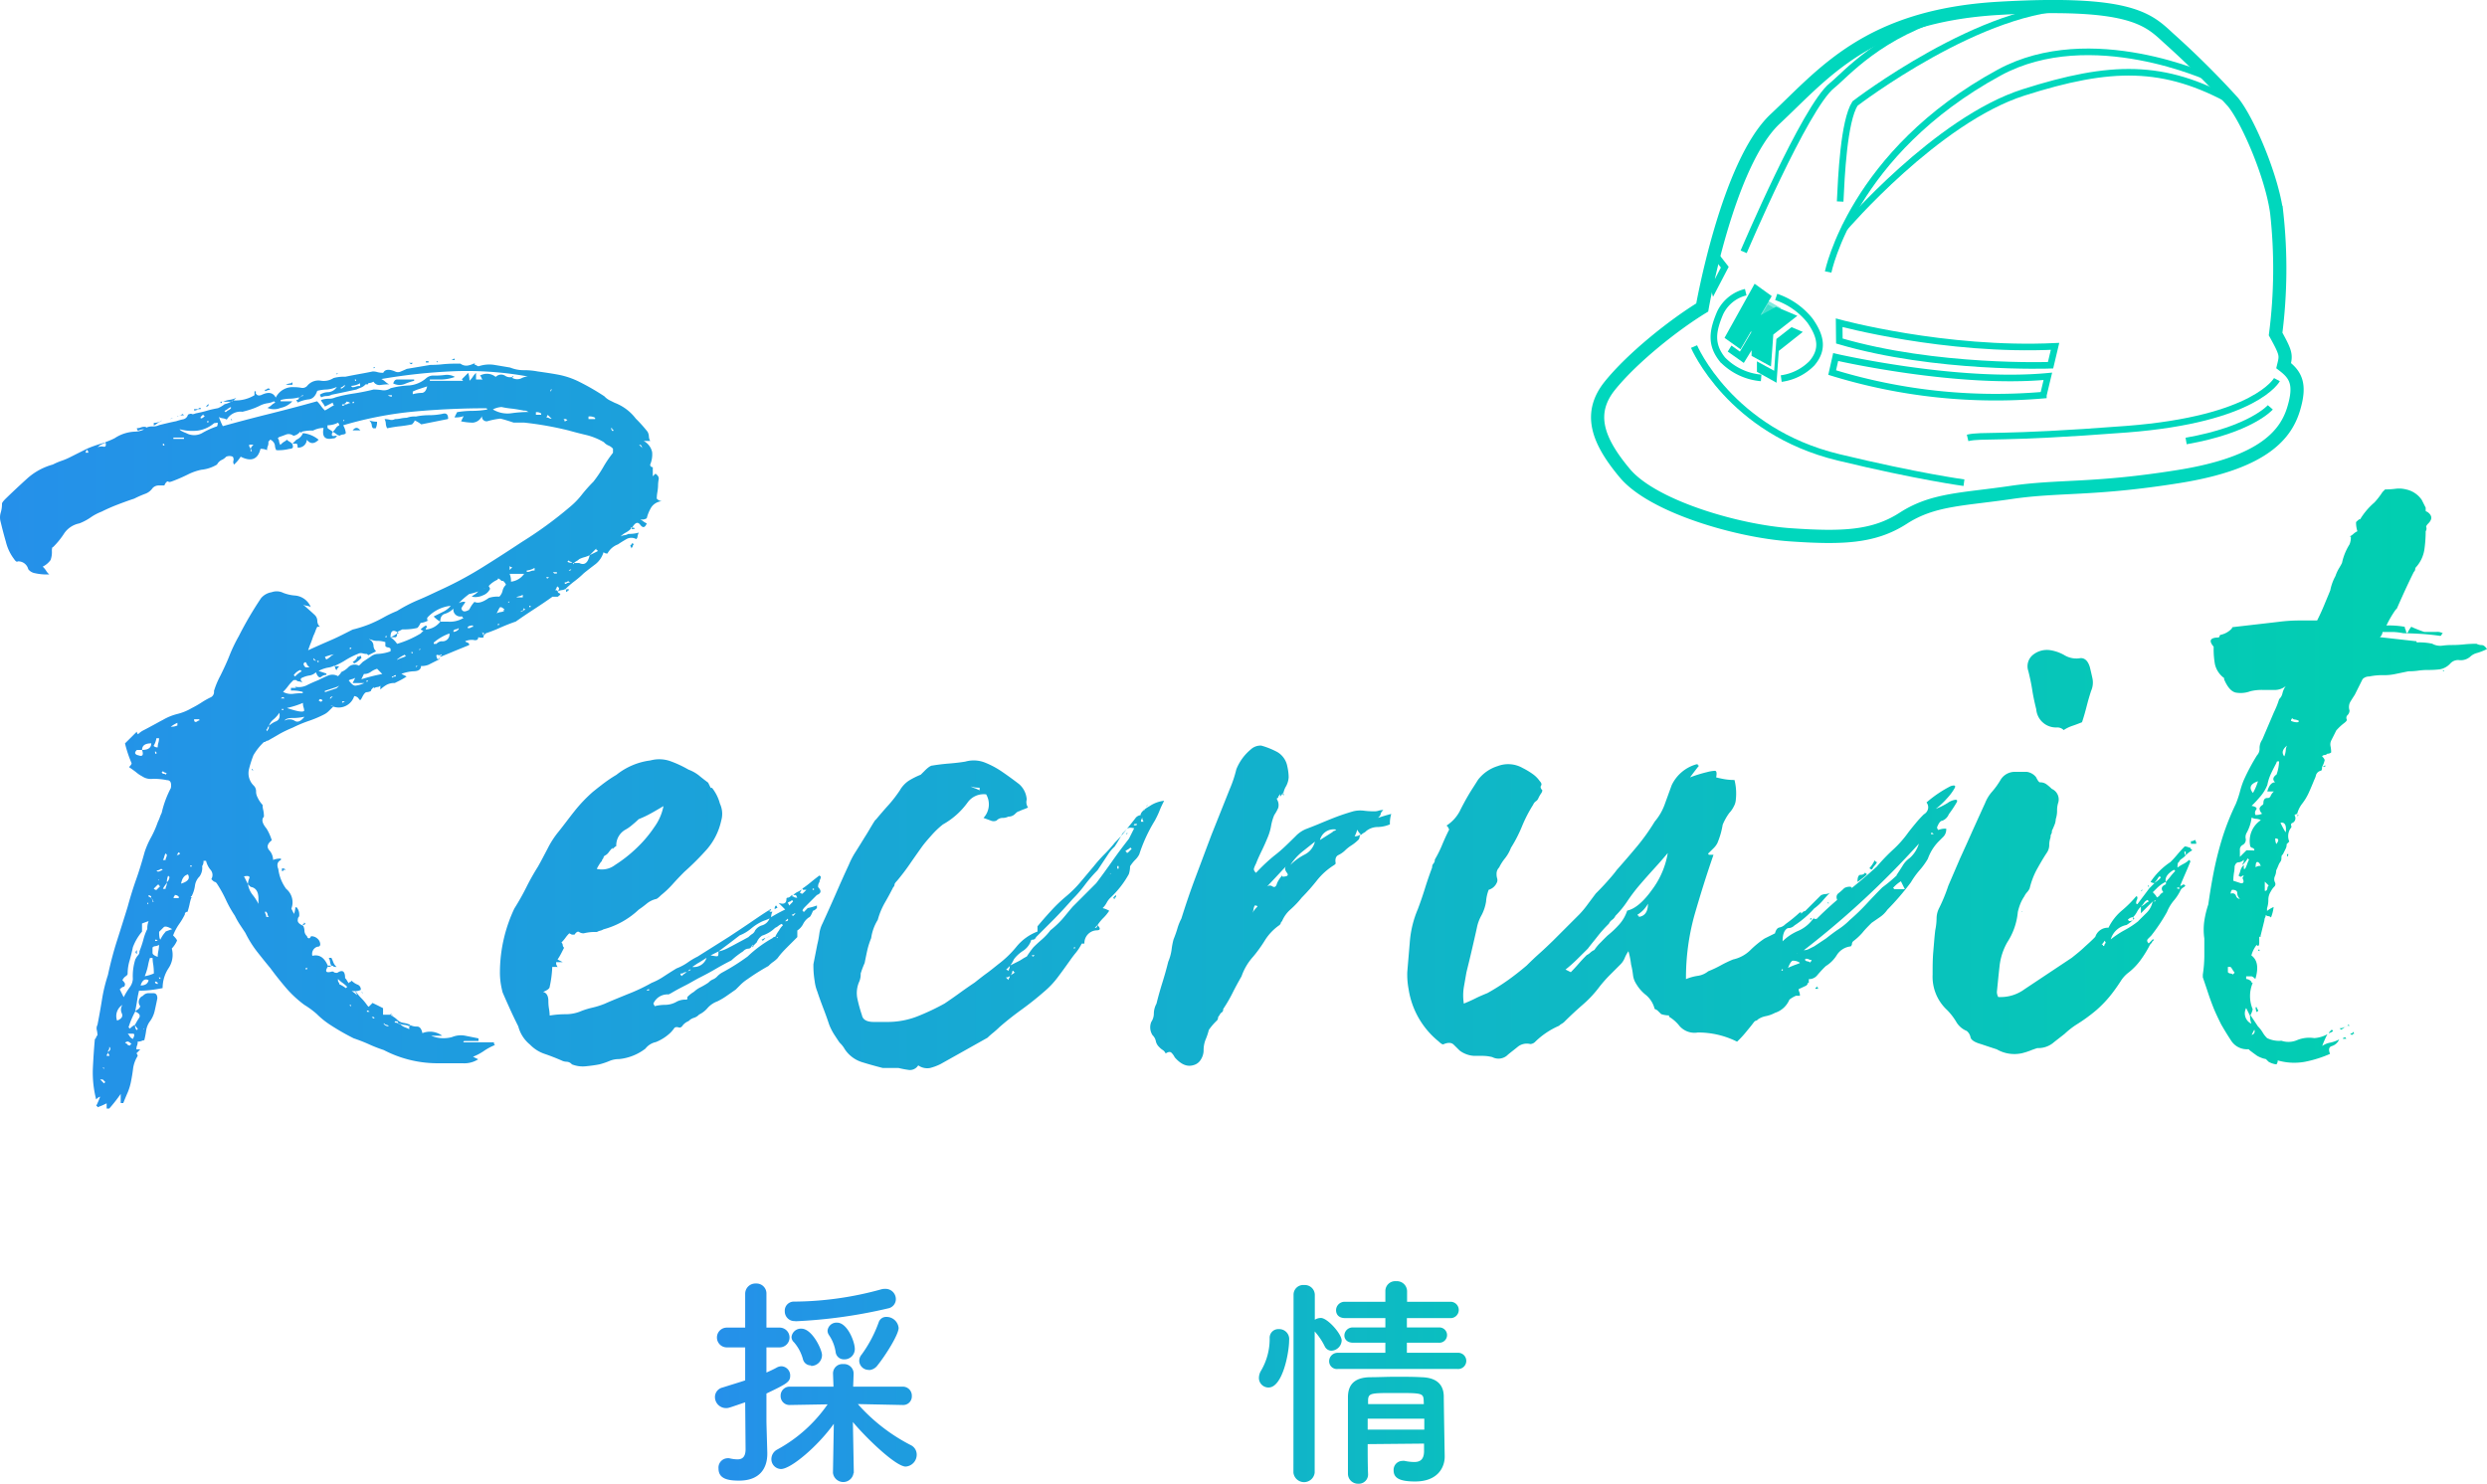 <svg xmlns="http://www.w3.org/2000/svg" xmlns:xlink="http://www.w3.org/1999/xlink" viewBox="0 0 376.83 224.89"><defs><style>.cls-1{fill:url(#新規グラデーションスウォッチ_4);}.cls-2{fill:url(#新規グラデーションスウォッチ_4-8);}.cls-3,.cls-4{fill:none;}.cls-3,.cls-4,.cls-5{stroke:#00d7bd;stroke-miterlimit:10;}.cls-3{stroke-width:2px;}.cls-5,.cls-6{fill:#00d7bd;}.cls-5{opacity:0.5;}</style><linearGradient id="新規グラデーションスウォッチ_4" y1="111.14" x2="376.83" y2="111.14" gradientUnits="userSpaceOnUse"><stop offset="0" stop-color="#2590ea"/><stop offset="1" stop-color="#00d1af"/></linearGradient><linearGradient id="新規グラデーションスウォッチ_4-8" x1="108.33" y1="209.59" x2="263.84" y2="209.59" xlink:href="#新規グラデーションスウォッチ_4"/></defs><title>ttl_recruit</title><g id="レイヤー_2" data-name="レイヤー 2"><g id="layout"><path class="cls-1" d="M73.26,96.37c.13.27-.14.33-.8.2a.18.18,0,0,0-.2-.2.18.18,0,0,1,.2.2c0,.4-.26.53-.79.4a2.78,2.78,0,0,0-1.19.2c.13.13.23.19.3.19s.16.07.3.2v.2l-2.19.89c-.79.34-1.52.63-2.18.9,0-.13,0-.2.1-.2s.1-.07.1-.2a.58.58,0,0,1-.59.1c-.27-.07-.27.17,0,.69h.2l-.8.4-.79.4a2.83,2.83,0,0,1-1.19.19H63v.2a.57.57,0,0,1,.39-.2h.4c0,.53-.4.8-1.19.8a6.32,6.32,0,0,0-1.78.39l.79.4a9,9,0,0,1-1,.59l-.8.4a2.4,2.4,0,0,0-1.28.3,4.77,4.77,0,0,0-.9.69v-.59a.57.57,0,0,1-.39.2,1.52,1.52,0,0,0-.6.19v-.19c-.39.39-.53.59-.39.59a1.67,1.67,0,0,1-.7.2c-.2,0-.43.27-.69.79s-.3.47-.5.2a.88.88,0,0,0-.69-.4,2.46,2.46,0,0,1-3.17,1.59.61.61,0,0,0-.4-.2l.4.2-.7.69a2.65,2.65,0,0,1-.69.5,17.15,17.15,0,0,1-2.38,1,20,20,0,0,0-2.38,1,19.2,19.2,0,0,0-1.88.89l-1.89,1.09a.4.4,0,0,0-.29.1.4.4,0,0,1-.3.1l-.2-.2.2.2a8.92,8.92,0,0,0-1.59,2,17.52,17.52,0,0,0-.69,2.18,2.63,2.63,0,0,0,.69,2.38,1.2,1.2,0,0,1,.4.89,1.85,1.85,0,0,0,.2.89,4.29,4.29,0,0,0,.79,1.19,3,3,0,0,0,.1.79,4.58,4.58,0,0,1,.1,1c-.4.4-.27,1,.39,1.79a7.62,7.62,0,0,1,.8,1.78c-.67.53-.8,1-.4,1.49a2.24,2.24,0,0,1,.6,1.49,2.78,2.78,0,0,1,1.19-.2v.2c-.53.26-.67.72-.4,1.38a6.41,6.41,0,0,0,1.19,3,2.65,2.65,0,0,1,.79,3l.4.8a3.38,3.38,0,0,0,.2-1h.2a1.66,1.66,0,0,1,.39,1.19.38.38,0,0,1-.1.3.4.4,0,0,0-.1.3c-.13.39.13.73.8,1a1.79,1.79,0,0,1,.19.79,1.14,1.14,0,0,0,.4.8.31.31,0,0,0,.2.29c.13.07.26,0,.4-.29a1.37,1.37,0,0,1,1,.39,1.16,1.16,0,0,1,.39.8.34.34,0,0,1-.39.39,1.13,1.13,0,0,0-.8,1.39c1.06-.26,1.85.27,2.38,1.59-.53.79-.33,1.06.6.79a.4.4,0,0,1,.3.1c.06.07.22.1.49.1l.2.2-.2-.2c.79-.53,1.19-.27,1.19.79a1.74,1.74,0,0,1,.3.4,1.28,1.28,0,0,0,.3.39c.13,0,.19.07.19.2l-.19-.2a.17.17,0,0,1,.19-.19l.2-.2a2.71,2.71,0,0,0,.89.59.77.77,0,0,1,.5.79,1.68,1.68,0,0,1-.79.2h-.6a3,3,0,0,1,.79.6.45.45,0,0,0-.09-.3.38.38,0,0,1-.1-.3,6.72,6.72,0,0,0,.89,1.09,7.83,7.83,0,0,1,.89,1.09l.2.2.59-.59.8.39.79.4v1h1.19v.2l.2-.2v.2a3.31,3.31,0,0,1,.79.59v.2h-.4v.2a.82.82,0,0,1,.6.2h.2a1.74,1.74,0,0,0,.69.49,7,7,0,0,1,.7.3v-.39l.19-.2a2.27,2.27,0,0,0,1,.2c.4,0,.66.33.8,1a3.08,3.08,0,0,1,3,.39H65.33a4.86,4.86,0,0,0,3.17.2,3.47,3.47,0,0,1,2-.2l2,.4v.4H70.28a.18.18,0,0,1-.2.2h4.76c0,.26.07.39.2.39a8.74,8.74,0,0,0-1.68.89,8.09,8.09,0,0,1-1.69.9l.79.39a3.92,3.92,0,0,1-2.38.6h-4a17.6,17.6,0,0,1-7.93-2c0-.13-.07-.13-.2,0,.13-.13.2-.13.2,0a22,22,0,0,1-2.28-.89c-.73-.33-1.49-.62-2.28-.89a35.62,35.62,0,0,1-3.77-2.18A12.49,12.49,0,0,1,48,153.67a13.1,13.1,0,0,0-1.89-1.39,17.11,17.11,0,0,1-2.77-2.57c-.79-.93-1.59-1.92-2.38-3-.66-.79-1.32-1.62-2-2.48a16.62,16.62,0,0,1-1.79-2.87l-.79-1.19a11.67,11.67,0,0,1-.79-1.39,17.26,17.26,0,0,1-1.39-2.48,19.57,19.57,0,0,0-1.39-2.48c-.13-.12-.23-.19-.3-.19s-.23-.13-.49-.4a1.19,1.19,0,0,0-.1-1.39,3.39,3.39,0,0,1-.7-1.39h-.39a1.17,1.17,0,0,1-.2.8,2.24,2.24,0,0,1-.4,1.58,2.37,2.37,0,0,0-.69,1.39,4.89,4.89,0,0,1-.5,1.59c-.13,0-.16,0-.1.1a.45.45,0,0,0,.3.1H29a8.11,8.11,0,0,0-.29,1.09,10.82,10.82,0,0,1-.3,1.09.35.35,0,0,0-.4.39,10.48,10.48,0,0,1-.89,1.49,7.84,7.84,0,0,0-.89,1.69c.39.39.59.66.59.79a3.94,3.94,0,0,1-.79,1.19,3.63,3.63,0,0,1-.5,3,5.46,5.46,0,0,0-.89,3c-.66.13-1.26.23-1.78.29a13.86,13.86,0,0,1-1.79.1,13.87,13.87,0,0,0-.29,1.49c-.07.46-.17,1-.3,1.69a12.91,12.91,0,0,0-1,2.37l.2.2a3,3,0,0,1,.79-.59,1.11,1.11,0,0,0,.2.79c.13,0,.19-.06.19-.2-.26-.26-.39-.46-.39-.59a8.71,8.71,0,0,1,.59-1c.27-.4.07-.73-.59-1a1.46,1.46,0,0,1,.39-.3,1,1,0,0,0,.4-.5,1,1,0,0,1,.4-1.58,1.1,1.1,0,0,1,.79-.4h.79c.4,0,.6.27.6.79-.13.67-.27,1.29-.4,1.89a4.31,4.31,0,0,1-.79,1.68,3.1,3.1,0,0,0-.5,1.29,13.87,13.87,0,0,1-.29,1.49.82.82,0,0,0-.4.1,1.48,1.48,0,0,1-.6.1,1.49,1.49,0,0,1-.09.59,1.31,1.31,0,0,0-.1.59h.59l-.59.6a.56.56,0,0,1,.19.4,4.81,4.81,0,0,0-.69,1.88c-.07.59-.17,1.22-.3,1.88a8.57,8.57,0,0,1-.49,1.69c-.2.46-.43,1-.7,1.68h-.39v-1.38A24.65,24.65,0,0,1,16.55,168h-.39v-.8a11.2,11.2,0,0,1-1.39.6.18.18,0,0,0-.2-.2,13,13,0,0,0,.6-1.39c-.14,0-.34.13-.6.4a16.35,16.35,0,0,1-.5-4.66c.07-1.52.17-3,.3-4.46.13-.13.2-.23.2-.3s.07-.16.2-.3a.18.18,0,0,1,.2.2l-.2-.2a3.64,3.64,0,0,0-.1-.79,1.1,1.1,0,0,1,.1-.79q.39-2,.69-3.87a24,24,0,0,1,.89-3.67q.6-2.78,1.39-5.25t1.59-5.06c.4-1.45.82-2.84,1.29-4.16s.89-2.71,1.29-4.16a12.88,12.88,0,0,1,1-2.28,15.4,15.4,0,0,0,1-2.28,7,7,0,0,0,.3-.7,5,5,0,0,1,.29-.69,15.25,15.25,0,0,1,1.39-3.77c.13-.79-.07-1.19-.59-1.19a9.55,9.55,0,0,0-2.18-.2,2.32,2.32,0,0,1-1.59-.39,4.63,4.63,0,0,1-.89-.6c-.33-.26-.7-.52-1.09-.79.26-.26.39-.46.39-.59a18.58,18.58,0,0,1-1-3l1.79-1.78a.55.55,0,0,0,.19.39,3.16,3.16,0,0,1,.8-.59c.52-.26,1-.53,1.49-.79s.95-.53,1.48-.8a8.25,8.25,0,0,1,2.18-.89,8.12,8.12,0,0,0,2.18-.89,15.3,15.3,0,0,0,1.39-.79,13.2,13.2,0,0,1,1.39-.8.91.91,0,0,0,.59-1,13.15,13.15,0,0,1,1-2.38c.52-1.06,1-2.08,1.38-3.07a23.84,23.84,0,0,1,1.39-2.88,54,54,0,0,1,3.37-5.75,2.63,2.63,0,0,1,1.59-.89,2.24,2.24,0,0,1,1.78.1,6.18,6.18,0,0,0,1.79.4A2.84,2.84,0,0,1,47.09,92a1.63,1.63,0,0,0-.6-.2,1.38,1.38,0,0,1-.59-.2c.92.8,1.51,1.33,1.78,1.59a1.26,1.26,0,0,1,.4.89,1.25,1.25,0,0,0,.39.9h-.39a3.8,3.8,0,0,0-.3.69,6,6,0,0,1-.3.69c-.13.4-.26.77-.39,1.09s-.27.7-.4,1.09C47.88,98,49,97.5,50.16,97s2.21-1.06,3.27-1.59A19.43,19.43,0,0,0,56,94.59a20.25,20.25,0,0,0,2.08-1,17.57,17.57,0,0,1,2.08-1,23,23,0,0,1,3.27-1.69c1.12-.46,2.21-1,3.27-1.49A55.68,55.68,0,0,0,73.06,86q3-1.87,6-3.86a60.12,60.12,0,0,0,7.33-5.35A11.65,11.65,0,0,0,88.13,75a22.7,22.7,0,0,1,1.78-2A18.93,18.93,0,0,0,91.4,70.8a17,17,0,0,1,1.48-2.18V68a1.85,1.85,0,0,0-.69-.49,1.89,1.89,0,0,1-.69-.5,10,10,0,0,0-2.68-1.09c-.86-.2-1.75-.43-2.68-.69a49.94,49.94,0,0,0-6.74-1.19H77.82c-.8-.27-1.46-.47-2-.6a11.59,11.59,0,0,0-2,.4.7.7,0,0,1-.79-.79,1.68,1.68,0,0,1-1.39,1,9.31,9.31,0,0,1-1.78-.2l.39-.79a3.48,3.48,0,0,1-1.39.19l.4-.79a14.07,14.07,0,0,1,2.28-.2,13,13,0,0,0,2.28-.2c0-.13-.07-.19-.2-.19q-5.36,0-10.8.49A56.22,56.22,0,0,0,52,64.45a3,3,0,0,1,.4,1.19.55.55,0,0,1-.4.2,1.54,1.54,0,0,0-.59.2,2.06,2.06,0,0,1-.5-.3,3.31,3.31,0,0,0-.49-.3,3,3,0,0,0,.49-.59,1.15,1.15,0,0,1,.5-.4.57.57,0,0,0-.2-.39,3.58,3.58,0,0,1-1.59.39v.4a1.74,1.74,0,0,0,.4.3,1.91,1.91,0,0,1,.4.29q-.41.8.39.6a.83.83,0,0,0,.6-.2,1.08,1.08,0,0,0-.5.4c-.07.13-.23.2-.49.2-1.19.26-1.66-.27-1.39-1.59a3.47,3.47,0,0,0-1.59.4,6.09,6.09,0,0,0-1.78.19h-.2a1.64,1.64,0,0,1-1,.6,1.16,1.16,0,0,0-1.09-.2c-.33.13-.7.27-1.09.4l-.2.2a.57.57,0,0,1,.2.39,1.42,1.42,0,0,0,.2.6,2.78,2.78,0,0,1,.59-.5,1.44,1.44,0,0,0,.4-.3,1.28,1.28,0,0,0,.39.3,1.74,1.74,0,0,1,.4.3c.26.53.13.79-.4.79a6.64,6.64,0,0,1-2,.2,1.63,1.63,0,0,1-.2-.69,1.11,1.11,0,0,0-.39-.7.61.61,0,0,0-.4-.2c0,.14,0,.2-.1.2s-.1.07-.1.2a1.33,1.33,0,0,1-.1.6,1.31,1.31,0,0,0-.1.59,2.21,2.21,0,0,0-1-.2c-.39,1.59-1.39,2-3,1.19a6.08,6.08,0,0,1-1,1.19.65.65,0,0,1-.1-.59.75.75,0,0,0-.1-.6,1.29,1.29,0,0,0-1,0,2,2,0,0,1-.7.5,1.63,1.63,0,0,0-.69.69,5.69,5.69,0,0,1-2.38.79,8.24,8.24,0,0,0-2,.7c-.67.33-1.33.63-2,.89s-.86.33-1,.2-.46.2-.59.59h-.89a1.26,1.26,0,0,0-.9.4,2.34,2.34,0,0,1-1.19.89,15.56,15.56,0,0,0-1.58.7c-.79.26-1.62.56-2.48.89a26.53,26.53,0,0,0-2.48,1.09,7.75,7.75,0,0,0-1.68.89,8.09,8.09,0,0,1-1.69.89,3.62,3.62,0,0,0-2.28,1.49,12,12,0,0,1-1.68,2.08c-.14,0-.2.2-.2.6a3.38,3.38,0,0,1-.2,1.38,3.2,3.2,0,0,1-1.19,1,3.13,3.13,0,0,1,.5.59,2.38,2.38,0,0,0,.49.59,8.16,8.16,0,0,1-2.18-.19,1.61,1.61,0,0,1-1-.6,1.56,1.56,0,0,0-1.59-1.19c-.13.14-.33,0-.59-.39A7.07,7.07,0,0,1,.89,82.1c-.27-.92-.53-1.92-.79-3a2.48,2.48,0,0,1,0-1.38,4.48,4.48,0,0,0,.2-1.39c0-.13.19-.4.59-.79Q2.48,74,4.16,72.48A9.58,9.58,0,0,1,8,70.4a10.39,10.39,0,0,1,1.39-.59,10.33,10.33,0,0,0,1.38-.6L13.18,68a.39.39,0,0,1-.1.3.45.45,0,0,0-.1.3h.4a.4.4,0,0,0-.1-.3.39.39,0,0,1-.1-.3,19.31,19.31,0,0,1,3-1,7,7,0,0,1-.7.3,2,2,0,0,0-.69.49,1.39,1.39,0,0,1,.89-.1q.5.11.3-.69a11.62,11.62,0,0,0,1.39-.59,5.93,5.93,0,0,1,3.17-1,3.27,3.27,0,0,0,1.39-.39c0-.13.06-.2.19-.2a2.28,2.28,0,0,1,1-.2,2.13,2.13,0,0,0,1-.2c1.05-.26,1.91-.46,2.57-.59a10.28,10.28,0,0,1,1.1-.3.93.93,0,0,0,.69-.69c.26-.13.46-.17.59-.1s.33,0,.6-.1c.66-.13,1.22-.26,1.68-.4s1-.26,1.69-.39a4.75,4.75,0,0,0,1-.6,3.39,3.39,0,0,0,1-.4c.13,0,.2-.06.2-.19a5.46,5.46,0,0,0,3.37-.8l.2-.19c.13.26.4.33.79.19,1.06-.52,1.79-.39,2.18.4a2.85,2.85,0,0,1,2.78-1.59,6,6,0,0,1,1.09.1.94.94,0,0,0,.89-.29,2.19,2.19,0,0,1,2-.8,2.74,2.74,0,0,0,2-.39,6,6,0,0,1,1.78-.2c.66-.13,1.35-.27,2.08-.4s1.42-.26,2.08-.4a2.41,2.41,0,0,1,.7.1,2.85,2.85,0,0,0,.89.1c.26-.52.86-.59,1.78-.2a1,1,0,0,0,.9,0c.32-.13.62-.26.89-.39l3.57-.6a16.05,16.05,0,0,0,1.88-.1,18.81,18.81,0,0,1,1.88-.09h.8a1.44,1.44,0,0,0,1.09.29,3.44,3.44,0,0,0,.89-.29c.13,0,.2.06.2.19a.45.45,0,0,1,.3.1.37.37,0,0,0,.29.1,5,5,0,0,1,2.38-.2l2.38.4a5.46,5.46,0,0,0,2.08.4,10.9,10.9,0,0,1,2.09.19c1,.14,2.11.3,3.17.5a12.18,12.18,0,0,1,3.17,1.09,35.62,35.62,0,0,1,3.77,2.18,2.8,2.8,0,0,0,.79.6l.79.39a7.27,7.27,0,0,1,3.17,2.38,21.43,21.43,0,0,1,1.79,2,1.67,1.67,0,0,1,.2.7,1.47,1.47,0,0,0,.2.69h-1a2.5,2.5,0,0,1,1.29,1.69,3.87,3.87,0,0,1-.29,1.88.35.35,0,0,0,.39.4v1.39l.4-.4c.4.27.56.56.49.89a5.06,5.06,0,0,0-.09.89,6.88,6.88,0,0,1-.1,1,5.89,5.89,0,0,0-.1,1,1.13,1.13,0,0,0,.79.39,2.15,2.15,0,0,0-1.59.89A5.78,5.78,0,0,0,98,78.53a1.16,1.16,0,0,1-.79.2h-.2a1.93,1.93,0,0,1,.49.3,2.6,2.6,0,0,0,.5.29c-.27.67-.6.73-1,.2s-.8-.26-1.19.4h-.2v.2a3.31,3.31,0,0,1-.79.59,3,3,0,0,0-.8.6v0a1.63,1.63,0,0,1,.6-.2,1.54,1.54,0,0,0,.59-.2,5.27,5.27,0,0,0,1.59-.2,1.63,1.63,0,0,0-.2.6.57.57,0,0,1-.2.39,1.5,1.5,0,0,0-1.48,0c-.47.27-.9.53-1.29.8a3,3,0,0,0-1.59,1.38.75.75,0,0,1-.59-.2,3.65,3.65,0,0,1-1.19,1.79c-.53.4-1.13.86-1.79,1.39a14.3,14.3,0,0,1-1.38,1.19,15.05,15.05,0,0,0-1.59,1.38l.2-.19a1.56,1.56,0,0,1-.6.19,1.54,1.54,0,0,0-.59.2.81.81,0,0,0,.2-.59.18.18,0,0,1-.2-.2c-.14.13-.2.23-.2.3s-.07.16-.2.29c.26,0,.4.07.4.2s.1.23.29.3.1.23-.29.5h-.8c-.92.66-1.85,1.28-2.77,1.88s-1.85,1.22-2.78,1.88c-.79.27-1.55.57-2.28.89a22.07,22.07,0,0,1-2.28.9h-.2a.57.57,0,0,1-.39-.2l.2.4Zm-57.7,67.21h-.39l.59.6.2-.2Zm.2-1.78h-.2l.2.2Zm1-3.57c0,.13,0,.2-.1.2s-.1.07-.1.2,0,.43-.1.49a.45.45,0,0,0-.1.3.45.45,0,0,1-.09.3.39.39,0,0,0-.1.3h.39a.39.39,0,0,0-.1-.3.45.45,0,0,1-.1-.3c.4-.26.47-.53.2-.79,0-.13,0-.2.1-.2S16.75,158.36,16.75,158.23Zm1-3.57c.66-.26.9-.62.7-1.09a1.27,1.27,0,0,1,.1-1.29A2,2,0,0,0,17.74,154.66Zm2.78-9.32a2.31,2.31,0,0,1,.39-.59.77.77,0,0,0,.2-.59,15,15,0,0,0,.6-1.79,7.89,7.89,0,0,1,.59-1.59,2.84,2.84,0,0,1,.2-1.19c-.79.27-1.12.4-1,.4v1.19a8,8,0,0,0-1.39,2.38c-.13.66-.3,1.32-.49,2a6.91,6.91,0,0,0-.3,2q0,.19-.3.39a1.42,1.42,0,0,0-.49.6c.26.26.39.46.39.59s-.07.4-.2.4-.33.13-.59.39l.59,1.19a11,11,0,0,1,.9-1.48,2.32,2.32,0,0,0,.49-1.29A8.38,8.38,0,0,1,20.52,145.34Zm-.79,13.09c0-.13.06-.2.19-.2-.26-.26-.46-.39-.59-.39a.57.57,0,0,0-.4.19c.27.14.4.24.4.3S19.46,158.43,19.73,158.43Zm-.4-1.78a1.7,1.7,0,0,1,.3.39,1,1,0,0,0,.49.4c.27-.53.27-.79,0-.79Zm1.39-43c-.27.27-.33.47-.2.6a.57.57,0,0,0,.39.2c.66.26.86,0,.6-.8.92,0,1.39-.33,1.39-1-.93,0-1.39.33-1.39,1Zm-.2,30.73a.53.53,0,0,1,.2-.39v.59Zm1.58-79.7v.2l-.19.2a1.63,1.63,0,0,0-1,.2.57.57,0,0,1-.19-.4,1.31,1.31,0,0,0,.59-.1,1.48,1.48,0,0,1,.6-.1Zm-.79,84.66c.66,0,1.06-.26,1.19-.79C22,148.25,21.57,148.52,21.31,149.31Zm.4,6.74a.18.18,0,0,1,.2-.2h-.2Zm.39-91.4h0Zm1.19,82.88a9.35,9.35,0,0,0-.09-1.39,5.88,5.88,0,0,1-.1-1h-.4a8.29,8.29,0,0,0-.3,1.19,8.82,8.82,0,0,1-.49,1.58A5.87,5.87,0,0,0,23.29,147.53Zm-1-10.91v.4l.2-.2A.18.18,0,0,1,22.3,136.62Zm.8,0h.19c-.13-.13-.19-.23-.19-.3s-.07-.16-.2-.29v-.2a.61.61,0,0,0-.4-.2v.2l.4.2A.81.81,0,0,1,23.1,136.62Zm.79,8.33a4.25,4.25,0,0,1,.1-.89,5.15,5.15,0,0,0,.1-.9,1.46,1.46,0,0,1-.6.2.57.57,0,0,0-.39.2v.79C23.1,144.62,23.36,144.82,23.89,145Zm.4-81.09a1.87,1.87,0,0,0-.5.3,2.6,2.6,0,0,1-.5.29v-.39A2.28,2.28,0,0,0,24.29,63.86Zm-1,49.17a.82.82,0,0,0,.6.2,2.11,2.11,0,0,1,.1-.7,2.39,2.39,0,0,0,.1-.69h-.4A3,3,0,0,1,23.29,113Zm0,21.61a.59.59,0,0,0,.4.2l.6-.6c-.14,0-.2,0-.2-.1s-.07-.1-.2-.1Zm.2-20.82v.2a.18.18,0,0,0,.2.2V114Zm.6,28.55h.2a4.44,4.44,0,0,1,.79-1.19c-.13,0,.2-.13,1-.4-.66-.39-1.09-.49-1.29-.29l-.69.69c0,.66.06,1.06.2,1.19a.57.57,0,0,0-.4.2c0-.13-.13-.2-.4-.2v.2A.83.83,0,0,0,24.09,142.37Zm-.2,6.74v-.2a.57.57,0,0,0-.4-.19v.19A.55.55,0,0,0,23.89,149.11Zm.79-17.25-.2-.2a.4.4,0,0,0-.29.1.79.79,0,0,1-.5.1l.2.2a.88.88,0,0,0,.4-.1A.94.94,0,0,1,24.68,131.86Zm-.59,1.59v-.2h-.2A.18.18,0,0,1,24.09,133.45Zm0,14.47v.2a.18.18,0,0,0,.2.2v-.2A.18.18,0,0,1,24.09,147.92Zm.39-84.26-.19.2C24.42,63.86,24.48,63.79,24.48,63.66Zm.2,2.78c0,.13-.07.19-.2.19.13,0,.2-.06.2-.19h0Zm.4,51a.18.18,0,0,1,.2-.2c-.14-.13-.24-.2-.3-.2s-.17-.06-.3-.2l-.2.2c.13.14.23.2.3.2S25,117.26,25.08,117.39Zm-.4-50.16v.2h.4c-.13,0-.2,0-.2-.1S24.81,67.23,24.68,67.23Zm.79,43.22.4-.4a2.21,2.21,0,0,0,1-.19v-.4a4.87,4.87,0,0,0-1,.59l-.4.4c0,.13-.06.2-.19.2a.38.38,0,0,0-.3.1.4.4,0,0,1-.3.1.4.4,0,0,0,.3-.1.38.38,0,0,1,.3-.1Zm-.19,19-.2-.2a2,2,0,0,0-.2.5,1.87,1.87,0,0,1-.2.5h.4a.85.85,0,0,1,.1-.4A1,1,0,0,0,25.28,129.48Zm0,4.17a1.16,1.16,0,0,0,.39-.8l-.2-.19a2.21,2.21,0,0,0-.19,1,2.81,2.81,0,0,1-.3.49,2.06,2.06,0,0,0-.3.5h.4a.85.85,0,0,1,.1-.4A1.46,1.46,0,0,0,25.28,133.65Zm.59-70.19h0Zm0,0a.59.59,0,0,1,.4-.2,1.48,1.48,0,0,0,.59-.19,1.48,1.48,0,0,1-.59.19A.59.59,0,0,0,25.87,63.46Zm2,3v-.2H26.27v.2Zm-1.38,69.19a.55.55,0,0,0-.2.4h.79v-.2A.81.81,0,0,0,26.47,135.63Zm.19-5.95c.13-.13.23-.2.3-.2s.17-.06.3-.2l-.2-.19c-.13.13-.2.23-.2.29s-.07.17-.2.3h0Zm.2-66.61.4-.2A.59.59,0,0,1,26.86,63.07Zm.2,78.31h0Zm.2-78.51.4-.2.19.2Zm5.15,1.19A4.85,4.85,0,0,1,30,65.25a7.23,7.23,0,0,1-2.77-.2c0,.13.33.33,1,.59a2.5,2.5,0,0,0,2.38,0,11.75,11.75,0,0,1,2.18-1c.13,0,.2-.2.2-.59Zm-4,68.4q-.79.19-1,1.38C28.51,133.58,28.85,133.12,28.45,132.46Zm.59-1.19v-.2h-.19v.2ZM29,136h0Zm1-74a.77.77,0,0,1-.59.2v-.2H30Zm-.59,47c0,.27.07.4.2.4a.4.4,0,0,0,.3-.1.37.37,0,0,1,.29-.1v-.2Zm.4-47a.37.37,0,0,0,.29-.1.45.45,0,0,1,.3-.09v.19h-.59Zm1.38,2a1.6,1.6,0,0,1-.69.2,1.57,1.57,0,0,0-.69.19,1.57,1.57,0,0,1,.69-.19,1.6,1.6,0,0,0,.69-.2h.4v-.2c-.13,0-.2,0-.2.1S31.35,64.06,31.22,64.06Zm-.19-1a.18.18,0,0,1-.2-.2l-.4.39v.2Q30.63,63.46,31,63.07Zm.59-1.59c0,.13-.13.2-.4.2l.4-.4Zm46-4.36v.2a1.51,1.51,0,0,0,1.39.09,2.38,2.38,0,0,1,1-.29,52,52,0,0,0-11-.8,85.33,85.33,0,0,0-11.2,1.19,2.69,2.69,0,0,1,.6.4,2.31,2.31,0,0,0,.59.4,8.56,8.56,0,0,0-1.29.1,1.06,1.06,0,0,1-1.09-.5,1.54,1.54,0,0,1-.59.2c-.14,0-.2,0-.2.1s-.07.1-.2.1h-.2a1.85,1.85,0,0,1-.69.49,7,7,0,0,0-.7.3c-.66.13-1.28.27-1.88.4l-1.88.39a1.68,1.68,0,0,1-.79.2,1.82,1.82,0,0,0-.8.2l-.2-.4a2.32,2.32,0,0,1,1.29-.39,1.67,1.67,0,0,0,1.29-.8,4.46,4.46,0,0,1-1.58.4,5.88,5.88,0,0,0-1.39.2q-.4,1.19-1.29,1.29a5.15,5.15,0,0,0-1.69.49c0-.13,0-.2-.1-.2s-.09-.06-.09-.19a.35.35,0,0,0,.39-.4.4.4,0,0,0,.3-.1.41.41,0,0,1,.3-.1v-.2c-.27.27-.47.4-.6.4a6,6,0,0,1-1.39.2,5.88,5.88,0,0,0-1.38.2v.19h1.78a3.2,3.2,0,0,1-1.78,1,2.54,2.54,0,0,1-2,0,2.39,2.39,0,0,0,.6-.4,2.59,2.59,0,0,1,.59-.4l-.2-.2a3,3,0,0,1-1,.3,3.87,3.87,0,0,0-1,.3,9.68,9.68,0,0,1-1.39.59c-.39.14-.86.27-1.38.4a2.4,2.4,0,0,0-2.38,1.19,1.63,1.63,0,0,0-.6-.2,1.38,1.38,0,0,1-.59-.2,11,11,0,0,0,.59,1.39q3.57-1,7.14-1.88c2.38-.6,4.76-1.22,7.14-1.89a5.09,5.09,0,0,1,.59.7,4.16,4.16,0,0,0,.6.69,7.08,7.08,0,0,0,.69-.39,7,7,0,0,1,.69-.4.56.56,0,0,1-.19-.4l-1.19.6a3.06,3.06,0,0,0-.3-.5,1.93,1.93,0,0,1-.3-.49,3.86,3.86,0,0,1,1.19-.2,2.21,2.21,0,0,0,1-.2,21.19,21.19,0,0,1,2.78-.59c.92-.14,1.91-.33,3-.6a8.56,8.56,0,0,1,1.29.1,1.76,1.76,0,0,0,1.29-.3A13.4,13.4,0,0,1,62,58.41a4.48,4.48,0,0,0,2.57-1.09,1.6,1.6,0,0,1,1.19-.4,11.72,11.72,0,0,0,1.69-.1,2.5,2.5,0,0,1,1.48.3,6.58,6.58,0,0,1-2,.39H65.13v.2h5c0-.13-.06-.2-.19-.2l1-1a3.86,3.86,0,0,1,.2,1.19,3,3,0,0,0,.49-.59,3,3,0,0,1,.5-.6v1h1c-.13-.13-.2-.23-.2-.29s-.07-.17-.2-.3a2.11,2.11,0,0,1,2.38.2,1.14,1.14,0,0,1,1.39-.2A1.3,1.3,0,0,0,77.62,57.12ZM33.8,60.88c-.13,0-.2,0-.2.1s-.06.1-.19.1v-.2Zm0,0a3.88,3.88,0,0,1,1-.29,3.63,3.63,0,0,0,1-.3c-.26.27-.46.4-.59.4l-.2.19Zm1.19,1v-.2a2.41,2.41,0,0,0-.49.29,2.31,2.31,0,0,1-.5.3l.2.2a1.7,1.7,0,0,1,.39-.3A1.31,1.31,0,0,0,35,61.88Zm.2,1.78H35v-.2Zm.59-3.37a6.54,6.54,0,0,1,1.79-.4A6.54,6.54,0,0,0,35.78,60.29ZM37.57,134a2.3,2.3,0,0,1,.2-.89c.13-.33-.14-.43-.8-.3l.6,1.19a3.48,3.48,0,0,0,.69,1.59,7.57,7.57,0,0,1,.9,1.39c0,.13.06.2.19.2-.13,0-.19-.07-.19-.2v-.8c0-1.05-.4-1.65-1.19-1.78Zm.79-66.61h-.49c-.2,0-.17.2.1.59v.4h.19L38,68c0-.13.13-.33.39-.59h0Zm0,49.36c-.13,0-.2-.06-.2-.19S38.36,116.66,38.36,116.79Zm.2-56.9V59.3h.2v.4C38.76,59.83,38.69,59.89,38.56,59.89Zm1.88-.69a.37.37,0,0,1-.29.1v-.2a.37.37,0,0,0,.29-.1.45.45,0,0,1,.3-.1l.2.2C40.67,59.1,40.51,59.13,40.44,59.2Zm-.1,79h-.19a.81.81,0,0,0,.1.39,1,1,0,0,1,.09.4h.4a.57.57,0,0,1-.2-.4A.57.57,0,0,0,40.34,138.21Zm.4-28.16a3.53,3.53,0,0,1,1.09-.69c.46-.2.63-.63.5-1.29a4.53,4.53,0,0,1-.89,1,2.08,2.08,0,0,0-.7,1c-.13.14-.2.24-.2.3s-.07.17-.2.3l.2.2a.4.4,0,0,1,.1-.3C40.71,110.48,40.74,110.32,40.74,110.05Zm1.79-4.16h.59l-.2-.2A.57.57,0,0,0,42.53,105.89Zm.39,1.78v-.19h-.2v.19Zm.4,24.19c-.27,0-.4,0-.4.1s-.07.1-.2.1v-.4h.2A.59.59,0,0,1,43.32,131.86Zm7.33-30.93a3,3,0,0,1-1,.3,5,5,0,0,0-1.38.5l1.19.39v.2a1.33,1.33,0,0,0-.8.3c-.26.2-.53,0-.79-.69a1.79,1.79,0,0,1-1,.49,3.63,3.63,0,0,0-1,.3c-.4.13-.4.39,0,.79a1.63,1.63,0,0,0-.6-.2.52.52,0,0,1-.39-.2h-.4l-.2.2a6.14,6.14,0,0,0-.69.8,7.09,7.09,0,0,1-.7.79,2.52,2.52,0,0,0,1.49.3,10,10,0,0,1,1.49-.1v-.2a6.1,6.1,0,0,0-1.79-.2v-.4h.8l-.2-.19a2.73,2.73,0,0,0,1.78-.2c.53-.27,1.12-.53,1.79-.8.52-.26,1-.49,1.48-.69a1.72,1.72,0,0,1,1.49.1c.4-.4.53-.59.4-.59a3.28,3.28,0,0,0,1.19-.8,1.37,1.37,0,0,1,1.58-.2l.6-.59,1.19-.79a1.85,1.85,0,0,1,1-.4,6.39,6.39,0,0,0,2-.4v-.39a.59.59,0,0,0-.4-.2.57.57,0,0,1-.39-.2v-.6a3.84,3.84,0,0,0-1.19-.19,2.21,2.21,0,0,1-1-.2.57.57,0,0,1-.4-.2l.2.2a1.1,1.1,0,0,1,.59.89,1.2,1.2,0,0,0,.4.89l-1.19.6-.2-.2a2,2,0,0,1-.69-.1,1,1,0,0,0-.7.1,11.82,11.82,0,0,0-1.78.89A11.06,11.06,0,0,1,50.65,100.93Zm-4.56,7.74a7.48,7.48,0,0,1-1.78.19c-.66,0-1.06.14-1.19.4a1.52,1.52,0,0,1,1.49,0C45.07,109.53,45.56,109.33,46.09,108.67ZM43.32,58.31a1.54,1.54,0,0,1,.59-.2.59.59,0,0,0,.4-.2v.4Zm.2,49c1.58.53,2.44.66,2.57.39a1.77,1.77,0,0,0-.09-.49,2.09,2.09,0,0,1-.1-.69A13.31,13.31,0,0,1,43.52,107.28ZM45.9,65.64a4.39,4.39,0,0,1,2.38,1c-.67.67-1.26.67-1.79,0a1.27,1.27,0,0,1-1.39,1.19c0-.39-.07-.59-.19-.59h-.6l.6-.6A1.83,1.83,0,0,0,45.9,65.64Zm-1.39,36.68.2.2a3.86,3.86,0,0,1,1-.79l-.2-.2A2.12,2.12,0,0,0,44.51,102.32ZM45.9,65.64a.53.53,0,0,1-.4-.2h.2C45.7,65.58,45.76,65.64,45.9,65.64Zm.19,37.87h0Zm-.19,36.68c0-.13,0-.2.1-.2s.09-.06.09-.2l.2.2A.57.57,0,0,1,45.9,140.19Zm.59-39.55c0-.07-.07-.17-.2-.3-.39.13-.39.4,0,.79h.6l-.2-.2C46.56,100.8,46.49,100.7,46.49,100.64Zm.2.29c-.13,0-.2,0-.2.1s-.07.1-.2.1c.13,0,.2,0,.2-.1S46.56,100.93,46.69,100.93Zm0,45.6a.55.55,0,0,1-.4.2.18.18,0,0,0,.2.2A.61.61,0,0,1,46.69,146.53Zm.79-84.46h-.39l-.2.2.2-.2Zm-.39,79.71a.45.45,0,0,0-.1-.3.4.4,0,0,1-.1-.3.4.4,0,0,0,.1.3A.45.45,0,0,1,47.09,141.78Zm.79-41.64c.13,0,.2,0,.2.1s.06.1.2.1v-.2h-.4l-.4-.4v.2A.55.55,0,0,0,47.88,100.14Zm1,6a.59.59,0,0,0-.4-.2l-.19.2a.57.57,0,0,0,.39.2ZM52,98.75a1.47,1.47,0,0,1-.69.2,1.67,1.67,0,0,0-.7.2,7.88,7.88,0,0,0-1.38.4l.2.39a2.31,2.31,0,0,0,.59-.39,2.31,2.31,0,0,1,.59-.4,1.67,1.67,0,0,1,.7-.2A1.47,1.47,0,0,0,52,98.75Zm-1,5.36-1.78.59v.2l1.78-.6.4-.39Zm-1.39,42.23h.6a.59.59,0,0,1-.4.19Zm.6,0a1.46,1.46,0,0,1-.2-.6,1.54,1.54,0,0,0-.2-.59h.4a6,6,0,0,1,.3.69,1.74,1.74,0,0,0,.49.69c-.27,0-.43,0-.49-.1A.45.45,0,0,0,50.26,146.34Zm1-41a1,1,0,0,0-.4.09.81.81,0,0,1-.39.1.57.57,0,0,0-.4.2v.2l.4-.4a.81.81,0,0,0,.39-.1A1,1,0,0,1,51.25,105.3Zm-.6-4.37h.8c-.27.27-.4.47-.4.6-.13-.13-.2-.23-.2-.3S50.78,101.07,50.65,100.93Zm.4-44.41h.2l-.2.2Zm0,91.8h.2c0,.26,0,.43.1.49a.45.45,0,0,1,.1.3,5.06,5.06,0,0,1,1,.6l.2-.2a5.27,5.27,0,0,0-.7-.6,4.55,4.55,0,0,1-.69-.59Zm1.19-47.78a.59.59,0,0,1-.4.2.55.55,0,0,0-.39.19.55.55,0,0,1,.39-.19A.59.59,0,0,0,52.24,100.54ZM51.65,58.7v.2c.13,0,.32-.13.59-.39v-.2C52,58.57,51.78,58.7,51.65,58.7Zm.79,2.18v0c0,.14,0,.2-.1.2s-.1.07-.1.2h-.4v.2c.27,0,.4-.07.4-.2a.79.79,0,0,0,.5-.1.8.8,0,0,1,.49-.1h.4v-.2c-.13,0-.2,0-.2.1s-.07.1-.2.1a.4.4,0,0,1-.3-.1A.8.8,0,0,0,52.44,60.88Zm-.6,45.41v.2a.59.59,0,0,0,.4-.2ZM52,63.66v.2l.2-.2Zm3.17,39.85H53.43l.4-.79a1.87,1.87,0,0,1-.5.2,1.59,1.59,0,0,0-.49.19c.39.53.72.8,1,.8A4.41,4.41,0,0,0,55.21,103.51Zm-2-5.35H53v.2A.18.18,0,0,0,53.23,98.16Zm0,54.32v-.2H53A.18.18,0,0,0,53.23,152.48Zm1.39-94v-.4a3.13,3.13,0,0,1-1.39.4l.2.19a1.31,1.31,0,0,0,.59-.1A1.54,1.54,0,0,1,54.62,58.51Zm0,6.74H53.43C53.83,64.72,54.22,64.72,54.62,65.25Zm-.4,34.3c.27,0,.4-.07.4-.2a.57.57,0,0,1,.2.39,4.33,4.33,0,0,1-1,.8c-.14,0-.2,0-.2-.1s-.07-.1-.2-.1a1.18,1.18,0,0,0,.79-.79h0Zm-.2-42h-.19c0,.14.06.2.19.2Zm1,93c-.14-.13-.2-.23-.2-.3s-.07-.16-.2-.3c.13.14.2.24.2.3S54.88,150.37,55,150.5Zm2.18-49.17a3.28,3.28,0,0,0-1,.5,1.69,1.69,0,0,1-1,.29l-.39.8a27.12,27.12,0,0,1,3.17-.8Zm-2,49.17h0Zm.2-93.38v.2h-.2Zm.2,46.19a.18.18,0,0,0,.2-.2h-.2Zm.6,50H56a.57.57,0,0,0-.4-.2v.2Zm.39-88.43a.69.69,0,0,1-.2-.5,1.12,1.12,0,0,0-.39-.69,3.76,3.76,0,0,0,1.19.2,2.21,2.21,0,0,1-.2,1Zm.2,89.42a.18.18,0,0,0-.2-.2h-.2l.2.2Zm0-98.54h-.2C56.73,55.6,56.8,55.6,56.8,55.73Zm.6,99.13h0Zm.19-58.68v0Zm.6,58.88a.78.78,0,0,0,.79.4.57.57,0,0,0-.4-.2A.57.57,0,0,1,58.19,155.06Zm9.71-91.6-2,.4-2,.4a4.89,4.89,0,0,0-1-.6c0,.13-.14.33-.4.6-.66.13-1.29.23-1.88.29s-1.23.17-1.89.3a1.63,1.63,0,0,1-.2-.69,1.64,1.64,0,0,0-.19-.7,3.64,3.64,0,0,1,.79.1,1.1,1.1,0,0,0,.79-.1,4.25,4.25,0,0,0,.89-.1,5.15,5.15,0,0,1,.9-.1,3.42,3.42,0,0,1,1.38-.19,10.25,10.25,0,0,1,2-.2,10.23,10.23,0,0,0,2-.2C67.64,62.54,67.9,62.8,67.9,63.46ZM58.58,96.57v-.2c-.13,0-.19.07-.19.2Zm.8-36.48v-.2h-.6A.78.78,0,0,0,59.38,60.09Zm4.36,34.1h0v.2c-.27.53-.46.79-.6.79a8.9,8.9,0,0,1-2.18.2l-.79.4c-.66-.4-1-.13-1,.79a3.73,3.73,0,0,1,1,1c0,.27,0,.43-.1.5a.75.75,0,0,0-.1.49.75.75,0,0,1,.1-.49c.07-.07.1-.23.1-.5A15,15,0,0,0,63.74,96l.59-.6a3,3,0,0,0,2.38-1.19H67.9a4,4,0,0,0,2.38-.59v0c-.13,0-.2,0-.2-.1s-.06-.1-.19-.1a1.05,1.05,0,0,1-1.19-1.19,3,3,0,0,1-1.29.79c-.47.14-.7.53-.7,1.19a4.23,4.23,0,0,1-1-.79l1.39-.69a3.57,3.57,0,0,0,1-.7l.2-.2h-.2a5.59,5.59,0,0,0-3.37,1.79V94h.2a3,3,0,0,1-1.19.4Zm-4.56,2.38a4.44,4.44,0,0,0,1-.59c0,.39-.1.59-.3.59Zm0,57.1a.18.18,0,0,1,.2.2v-.2l-.2.2Zm.2-51.15v.2a.81.81,0,0,1,.59-.2v-.2a.4.4,0,0,0-.29.1A.4.4,0,0,1,59.38,102.52Zm1.88-44.31a2.13,2.13,0,0,1-1.68-.1c.13-.4.32-.6.59-.6h2.58v.2A10.41,10.41,0,0,0,61.26,58.21ZM60.17,96v-.2a.18.18,0,0,1,.2.2Zm0,4a6.91,6.91,0,0,1,.69-.3,5,5,0,0,0,.7-.29.18.18,0,0,1-.2-.2A4.78,4.78,0,0,0,60.17,99.94Zm0,54.52a1.71,1.71,0,0,0,1,.5,3.63,3.63,0,0,1,1,.3l-.19.2a1.67,1.67,0,0,0-.7-.2,1.6,1.6,0,0,1-.69-.2h-.2l-.2-.4Zm1.19-98.53h0Zm.6-1h.59l-.2.2A.57.57,0,0,1,62,54.94Zm.59,44a.18.18,0,0,0-.2-.2V99Zm2.18-40.44-1.19.39a7.2,7.2,0,0,0-1,.4v.4a5.46,5.46,0,0,1,1.39-.2C64.33,59.5,64.6,59.17,64.73,58.51ZM63.54,98.36v.19l.2-.19Zm.79-2.78a.77.77,0,0,1-.59-.2,3.12,3.12,0,0,1,.79-.59l.2.2c-.13.13-.2.23-.2.29S64.46,95.45,64.33,95.58Zm.2-40.84h.4v.2h-.4ZM65.13,94h0Zm1,3.57a1.14,1.14,0,0,1,.79-.39A1.05,1.05,0,0,0,68.1,96a7.44,7.44,0,0,0-2.38,1.38v.2Zm0-42.82h.2v.2Zm.59,44.81a.55.55,0,0,0-.19.39h-.2Zm2.18-45H68.3a.4.4,0,0,0,.3-.1.4.4,0,0,1,.29-.1Zm-.19,41v.2a1.14,1.14,0,0,0,.79-.4v-.2a.55.55,0,0,1-.4.2A.57.57,0,0,0,68.7,95.58Zm4.75-6.44c0,.07-.06.1-.19.1.13,0,.19,0,.19-.1s.07-.1.2-.1a.59.59,0,0,1,.4-.2l.2.4a1.89,1.89,0,0,1-1.09,1,2.61,2.61,0,0,1-1.69.2,1.74,1.74,0,0,1,.4-.3,2.78,2.78,0,0,0,.59-.5,7.88,7.88,0,0,1-1.38.4,11.85,11.85,0,0,0-1.59,1.39,1.57,1.57,0,0,1,1-.2,1.75,1.75,0,0,1-.3.49,2.41,2.41,0,0,0-.29.5c.13.53.52.59,1.19.2a4.44,4.44,0,0,1,.79-1.19c.53.27,1.25.07,2.18-.6a4.2,4.2,0,0,1,1.59-.19,1.83,1.83,0,0,0,.49-.9,1.78,1.78,0,0,1,.5-.89c0-.13-.14-.33-.4-.59H76c-.39-.4-.59-.47-.59-.2a3.84,3.84,0,0,0-1.39,1l-.4.2C73.52,89,73.45,89.07,73.45,89.14Zm-3.76-34.6h0Zm.2,37.67h0Zm1.19.2a.61.61,0,0,0-.4-.2A.61.61,0,0,1,71.08,92.41ZM70.88,95v.19a.75.75,0,0,0,.49-.1.45.45,0,0,1,.3-.09v-.2A1.14,1.14,0,0,0,70.88,95Zm.59-2v-.2c.13,0,.2-.06.2-.19h0c0,.13-.07.19-.2.19Zm.6-38.06a.53.53,0,0,0-.2.39l-.2-.19A.61.61,0,0,0,72.07,54.94Zm1.58,41-.39.39v-.19l.19-.2Zm1-33.91a4.29,4.29,0,0,0,2.78.6,19.88,19.88,0,0,1,2.78-.2.38.38,0,0,1-.3-.1.84.84,0,0,0-.5-.1c-.66-.13-1.26-.23-1.78-.3A12.66,12.66,0,0,1,76,61.68,3.27,3.27,0,0,0,74.64,62.07Zm1.79,30.34c-.4-.4-.66-.46-.79-.2l-.4.79a1.54,1.54,0,0,1,.59-.2,1.56,1.56,0,0,0,.6-.19Zm-1,2.18v.2a.18.18,0,0,0,.2-.2Zm.79-6.54h0Zm.2,4.36v.2h-.2Zm.59-1,.2-.2H77Zm.2-5,.4-.4a.57.57,0,0,1-.4-.19v.59Zm.2,1.78a2.81,2.81,0,0,0,2-1.19H77.22A2.84,2.84,0,0,1,77.42,88.24Zm.2-31.12h.2l-.2.2Zm.2,6.14.19-.19A.17.17,0,0,1,77.82,63.26Zm.39,27.36h1v-.39a1.87,1.87,0,0,1-.49.2,1.7,1.7,0,0,0-.5.19v0Zm0,3.77v0Zm1-1.78a.59.59,0,0,0,.4-.2.18.18,0,0,1-.2-.2l-.2.4-.39.19A.55.55,0,0,0,79.2,92.61ZM81,86.46v-.4a3,3,0,0,1-1.19.4v.2a1.31,1.31,0,0,0,.59-.1A1.33,1.33,0,0,1,81,86.46ZM80.2,92h.19v-.2H80.2Zm1-29.54v.4H82v-.2A1.16,1.16,0,0,0,81.19,62.47ZM82,90.62l-.2.2.2-.2h0Zm1.59-27.16-.6-.59-.2.39a1,1,0,0,1,.4.1A.82.82,0,0,0,83.57,63.46Zm-.6,24h-.2a.18.18,0,0,0,.2.2l.2-.2Zm.6-28.55a.55.55,0,0,0-.2.4C83.5,59.3,83.57,59.17,83.57,58.9Zm.79,28v-.2h-.6l.2.2Zm1-23.4a.59.59,0,0,1,.2.4.57.57,0,0,1,.4-.2l-.2-.2Zm.2,24.78v.2a.4.4,0,0,0,.3-.1.8.8,0,0,1,.49-.1l-.2-.19a.37.37,0,0,0-.29.1A.45.45,0,0,1,85.55,88.24Zm.59,1.19c-.13,0-.19,0-.19.1s-.07.1-.2.1v-.39l-.2.19a.81.81,0,0,1,.59-.19Zm.6-4.16.2.2v-.2h.79c.79.4,1.32,0,1.59-1.19l1.19-.59c0-.13,0-.2-.1-.2s-.1-.07-.1-.2l-1,1a4.34,4.34,0,0,1-.8.3,4.25,4.25,0,0,0-.79.3,1.44,1.44,0,0,1-.4.29,1.7,1.7,0,0,0-.39.3h-.2c-.13-.13-.23-.2-.3-.2s-.17-.06-.3-.2l-.19.2A1.09,1.09,0,0,0,86.74,85.27Zm-.6,1.19a.55.55,0,0,0,.4-.2h-.2Zm0,3v0Zm4-26v-.2a1.61,1.61,0,0,0-1-.19v.39Zm2.77,1.79c0-.13,0-.2-.09-.2s-.1-.07-.1-.2h-.2l.2.4Zm2.78,17.84-.2-.4c0-.13,0-.19.1-.19s.1-.07.1-.2a.4.4,0,0,1,.3.1c.06.06,0,.1-.1.1A.81.81,0,0,1,95.66,83.09Zm.2-3.17c.13,0,.2,0,.2.1s.06.1.19.1h-.59v-.2ZM97.44,68c-.13-.13-.19-.23-.19-.3s-.07-.16-.2-.29h-.2Z"/><path class="cls-1" d="M84.48,146.53h-.8a16.9,16.9,0,0,1-.39,3c0,.26-.34.53-1,.79.53.13.8.6.8,1.39a6.83,6.83,0,0,0,.1,1.19,7.16,7.16,0,0,1,.1,1,14.61,14.61,0,0,1,2.38-.2,6,6,0,0,0,2.18-.39,11.58,11.58,0,0,1,1.88-.6,12.55,12.55,0,0,0,1.88-.59c1.19-.53,2.38-1,3.57-1.49a27.43,27.43,0,0,0,3.57-1.69,9.65,9.65,0,0,0,1.88-1c.6-.39,1.22-.79,1.89-1.19a7.75,7.75,0,0,0,1.68-.89,10.48,10.48,0,0,1,1.49-.89l4.76-3c1-.66,2-1.32,3-2s1.92-1.32,3-2c.13,0,.19.07.19.2h.4a1.78,1.78,0,0,0-.2.79l-.2.2a6,6,0,0,1-.69.3,4.5,4.5,0,0,0-.69.29,7.72,7.72,0,0,0-1.49,1,6.19,6.19,0,0,1-1.69,1L110.45,143l-1.59,1.19-1.19.59c.66.13,1,.17,1.09.1s.1-.3.1-.69a5.6,5.6,0,0,0,1.59-.6c.52-.26,1-.53,1.49-.79s1-.53,1.48-.8a3,3,0,0,1,.6-.49,1.08,1.08,0,0,0,.39-.5,1.94,1.94,0,0,1,1.09-.79,1.73,1.73,0,0,0,1.09-1,.18.18,0,0,1,.2-.2,24.78,24.78,0,0,1,2.18-1.19l-1-1c.8.27,1.19.07,1.19-.6,0-.13.07-.19.2-.19a.61.61,0,0,0,.4-.2H120a.4.4,0,0,1,.3.1.84.84,0,0,0,.5.1l-.2-.4h-.4a2.14,2.14,0,0,1,.7-.5,1.93,1.93,0,0,0,.69-.49c-.13.13-.2.23-.2.3s-.07.16-.2.29a.55.55,0,0,0,.4.2l.6-.59h-.4a.18.18,0,0,1-.2-.2c.4-.27.79-.56,1.19-.89s.86-.7,1.39-1.09l.2.19a1,1,0,0,1-.1.4.85.85,0,0,0-.1.4,1.09,1.09,0,0,0-.2.79c.53.53.46.93-.2,1.19L122,137.41c-.27.27-.4.47-.4.6l.2.2.59-.6a8.37,8.37,0,0,0,1.39-.39v.39c-.26.27-.46.4-.59.4q-.4,1-.6,1a2.63,2.63,0,0,0-.89,1,2.56,2.56,0,0,1-.89,1v1l-1.49,1.49c-.46.47-1,1-1.49,1.69a4.55,4.55,0,0,1-.69.59,4.16,4.16,0,0,0-.69.6,34,34,0,0,0-3.18,2,7.14,7.14,0,0,0-1,.79l-.79.79-1.29.9a10.48,10.48,0,0,1-1.49.89,3.65,3.65,0,0,0-1.48,1,3.93,3.93,0,0,1-1.29,1,1.77,1.77,0,0,1-.8.5,1.86,1.86,0,0,0-.79.49,2.13,2.13,0,0,0-1,.8.57.57,0,0,1-.4.19c-.39-.13-.66-.1-.79.1a5.09,5.09,0,0,1-.59.7,7,7,0,0,1-2.18,1.39,2.71,2.71,0,0,0-1.59,1,7.84,7.84,0,0,1-4,1.58,3.66,3.66,0,0,0-1.48.3,10.85,10.85,0,0,1-1.49.5c-.66.13-1.36.22-2.08.29a4.43,4.43,0,0,1-2.08-.29,1.14,1.14,0,0,0-.8-.4,1.78,1.78,0,0,1-.79-.2c-.93-.4-1.78-.73-2.58-1a5.54,5.54,0,0,1-2.18-1.39,5.28,5.28,0,0,1-1.78-2.77c-.4-.8-.8-1.62-1.19-2.48s-.79-1.75-1.19-2.68c-.13-.53-.23-1-.3-1.49a11.48,11.48,0,0,1-.1-1.68,22.75,22.75,0,0,1,2.18-9.52c.66-1.05,1.26-2.11,1.79-3.17a36.11,36.11,0,0,1,1.78-3.17c.53-.93,1-1.85,1.49-2.78a13.6,13.6,0,0,1,1.68-2.58c.8-1,1.59-2.08,2.38-3.07A22.63,22.63,0,0,1,89.83,120c.66-.53,1.25-1,1.78-1.39a19.85,19.85,0,0,1,1.79-1.19,10.31,10.31,0,0,1,5.15-2.18,5.1,5.1,0,0,1,3,.1,17.19,17.19,0,0,1,2.77,1.29,5.88,5.88,0,0,1,1.59.89c.39.33.86.69,1.39,1.09l.39.79h.2a6.49,6.49,0,0,1,1.19,2.38,3.65,3.65,0,0,1,.2,2.58,9.82,9.82,0,0,1-2.18,4.36,41.22,41.22,0,0,1-3.37,3.37c-.67.66-1.26,1.29-1.79,1.88a14.34,14.34,0,0,1-1.78,1.69c-.4.4-.66.59-.79.59a3.51,3.51,0,0,0-1.39.7,14.7,14.7,0,0,1-1.19.89,12.51,12.51,0,0,1-5.36,3,1.54,1.54,0,0,1-.49.2,1.87,1.87,0,0,0-.5.2,7,7,0,0,0-2,.2,1.22,1.22,0,0,1-.69-.2c-.2-.13-.43,0-.7.4h-.39l-.4-.2a4.46,4.46,0,0,0-.59.69,6.16,6.16,0,0,1-.6.7.57.57,0,0,1,.2.39.53.53,0,0,0,.2.4l-.4.79a8.71,8.71,0,0,1-.59,1l.79.4h-1c0,.27,0,.43.1.5a.8.8,0,0,1,.1.49Zm8.32-17.84v-.2a5.09,5.09,0,0,0-.59.7,1.57,1.57,0,0,1-.6.49.59.59,0,0,0-.2.4c-.13.13-.19.23-.19.3s-.07.16-.2.29a9.33,9.33,0,0,0-.6,1,3.27,3.27,0,0,0,2.78-.59,20.79,20.79,0,0,0,3.17-2.48,18.8,18.8,0,0,0,2.78-3.27,8,8,0,0,0,1.38-3.17c-.66.39-1.28.76-1.88,1.09a15.49,15.49,0,0,1-1.88.89c-.27.27-.6.56-1,.89a5.84,5.84,0,0,1-1,.7,2.72,2.72,0,0,0-1.39,2.57C93.4,128.16,93.2,128.29,92.8,128.69Zm0-.2v0Zm5.55,21.61v-.2a.57.57,0,0,0-.39.2ZM114,143.16c-.14.4-.33.6-.6.6a1.12,1.12,0,0,0-.79.4,12.42,12.42,0,0,0-1.79,1.38q-1.19.6-2.37,1.29c-.8.47-1.59.89-2.38,1.29s-1.39.79-2.18,1.19-1.53.79-2.19,1.19l-.39.2A2.33,2.33,0,0,0,99,152.09l.2.39a6.52,6.52,0,0,1,1.58-.2,3.58,3.58,0,0,0,1.59-.39,2.77,2.77,0,0,1,1.59-.4c.13,0,.19-.06.19-.2v-.2a4.52,4.52,0,0,1,1-.79,4,4,0,0,1,1-.69,11.5,11.5,0,0,0,1.19-.7,2,2,0,0,1,.69-.49,1.89,1.89,0,0,0,.69-.5,3.16,3.16,0,0,1,.8-.59,32.91,32.91,0,0,0,3.76-2.38,18.61,18.61,0,0,1,3.77-2.78.49.49,0,0,1,.79,0V142h-.39a5,5,0,0,1,.59-1,3.12,3.12,0,0,1,.6-.79l-.2-.2a2.06,2.06,0,0,0-.5.3,2.15,2.15,0,0,1-.49.3,5.43,5.43,0,0,1-.89.69,5.51,5.51,0,0,1-1.1.5,2.18,2.18,0,0,0-.79,1l-.59.59Zm-9.92,4.17c-.26,0-.43,0-.49.1a.84.84,0,0,1-.5.1.57.57,0,0,0,.2.39,3.12,3.12,0,0,1,.79-.59c.13-.13.23-.2.3-.2s.17-.07.3-.2h-.2Zm.8-.8a2,2,0,0,0,2.18-1.38l-1.09.69C105.66,146,105.29,146.27,104.9,146.53Zm9.12-3.17h.2l-.2.2v-.2Zm1.58-.79-.2-.2a.4.4,0,0,0,.3-.1.45.45,0,0,1,.3-.1Zm1-.6a.81.81,0,0,0-.59.2A.81.81,0,0,1,116.59,142Zm0-4.06c0-.07.07-.1.2-.1s0,.2-.1.2-.1.07-.1.2l-.19-.2C116.53,138,116.59,138,116.59,137.91Zm1.19-.3a.57.57,0,0,0-.39.2v-.2a.53.53,0,0,1,.2-.39A.55.55,0,0,1,117.78,137.61Zm1.19,2c.4,0,.53-.13.4-.39Zm.4-2.77a.59.59,0,0,1,.2.4l.59-.6a.18.18,0,0,0-.2-.2c-.13.14-.23.2-.29.2S119.5,136.69,119.37,136.82Zm.79-1.19-.2.2h-.19A.57.57,0,0,1,120.16,135.63Zm.4,2.78h-.2a.57.57,0,0,1-.4.19l.2.2Zm2.78-3.57v-.2h-.2v.2Z"/><path class="cls-1" d="M172.82,123.54c0-.4.46-.86,1.39-1.39a4.87,4.87,0,0,1,2.18-.8c-.27.53-.5,1-.69,1.49s-.44,1-.7,1.49a23.44,23.44,0,0,0-2.38,5.15,3.16,3.16,0,0,1-.59.8,6.13,6.13,0,0,0-.8,1,3.84,3.84,0,0,1-.19,1.19,14.42,14.42,0,0,1-2.78,3.57,2.9,2.9,0,0,0-.59.79,3.24,3.24,0,0,1-.6.79,3.74,3.74,0,0,1,1,.4,6.72,6.72,0,0,1-.89,1.09,6.72,6.72,0,0,0-.89,1.09l-.4.4h.2a.59.59,0,0,0,.2-.4c.52.53.46.79-.2.79a1.94,1.94,0,0,0-1.78,2h-.4a7.45,7.45,0,0,1-.89,1.38c-.33.4-.63.8-.9,1.19-.66.93-1.28,1.79-1.88,2.58a13,13,0,0,1-2.08,2.18q-1.59,1.39-3.37,2.68c-1.19.86-2.32,1.75-3.37,2.67-.27.27-.57.53-.89.8a10.35,10.35,0,0,0-.9.79l-3.56,2-3.57,2a7.89,7.89,0,0,1-1.59.59,2.34,2.34,0,0,1-1.78-.4,1.48,1.48,0,0,1-1.39.7,14.81,14.81,0,0,1-1.59-.3h-2.38c-1.06-.27-2.11-.56-3.17-.89A4.87,4.87,0,0,1,128,159a4.23,4.23,0,0,0-.79-1c-.27-.39-.53-.79-.79-1.19a8.51,8.51,0,0,1-.8-1.58c-.26-.8-.56-1.62-.89-2.48s-.63-1.69-.89-2.48a6.27,6.27,0,0,1-.4-1.58,14,14,0,0,1-.19-2.58l.59-3a14.19,14.19,0,0,0,.3-1.58,4.86,4.86,0,0,1,.49-1.59q1-2.18,2-4.46c.66-1.52,1.32-3,2-4.46A12,12,0,0,1,129.7,129c.46-.73.89-1.42,1.29-2.08.26-.4.52-.83.79-1.29s.53-.89.79-1.29l.2-.2c.66-.79,1.29-1.52,1.89-2.18a19.92,19.92,0,0,0,1.68-2.18,4.37,4.37,0,0,1,1.39-1.49,11.82,11.82,0,0,1,1.78-.89l.6-.6c.52-.52.92-.79,1.19-.79.79-.13,1.61-.23,2.48-.3s1.68-.16,2.47-.29a4.67,4.67,0,0,1,2.88.1,13.26,13.26,0,0,1,2.48,1.28c.79.53,1.71,1.19,2.77,2a3.38,3.38,0,0,1,1.19,2.38,1.4,1.4,0,0,0,.2,1.19,5.52,5.52,0,0,1-.69.29,7,7,0,0,0-.7.3c-.13,0-.33.13-.59.4a1.37,1.37,0,0,1-1,.39,1.92,1.92,0,0,1-.9.2,1.26,1.26,0,0,0-.89.4,1.06,1.06,0,0,1-.89,0l-1.09-.4a3,3,0,0,0,.4-3.57,3,3,0,0,0-2.78,1.19,11.56,11.56,0,0,1-3.77,3.37,13,13,0,0,0-1.68,1.59c-.47.53-1,1.12-1.49,1.78-.66.93-1.29,1.82-1.88,2.68s-1.23,1.69-1.89,2.48c-.26.27-.39.46-.39.59a.57.57,0,0,1-.2.4c-.4.79-.83,1.59-1.29,2.38A11,11,0,0,0,133,139.4a7.1,7.1,0,0,0-1,2.77,11.68,11.68,0,0,0-.6,1.89c-.13.59-.26,1.22-.39,1.88a13.87,13.87,0,0,0-.6,1.59,2.84,2.84,0,0,1-.2,1.19,4.25,4.25,0,0,0-.29,2.67,23.06,23.06,0,0,0,.69,2.48c.13.66.73,1,1.79,1h2a12.42,12.42,0,0,0,4.46-.79,35,35,0,0,0,4.26-2q1.18-.79,2.28-1.59t2.28-1.59c.66-.52,1.26-1,1.79-1.38s1.12-.86,1.78-1.39a15.72,15.72,0,0,0,2.78-2.68,7.56,7.56,0,0,1,3.17-2.28v-.79c.66-.8,1.35-1.59,2.08-2.38a23.33,23.33,0,0,1,2.28-2.18,17.27,17.27,0,0,0,2.18-2.18l2-2.38a22.13,22.13,0,0,1,1.59-1.79,20.36,20.36,0,0,0,1.59-1.78,20.63,20.63,0,0,0,1.68-1.88c.46-.6,1-1.23,1.49-1.89a1.13,1.13,0,0,1,.79-.39l.2.19a.82.82,0,0,1-.1.4.85.85,0,0,0-.1.4h.4a1.12,1.12,0,0,1-.2-.8Zm-25.77-4.37a3.8,3.8,0,0,0,.69.3,6,6,0,0,1,.69.3v-.4A4.1,4.1,0,0,1,147.05,119.17ZM153,146.34l1.19-.6a5,5,0,0,0,.7-.4,7.08,7.08,0,0,1,.69-.39,15.08,15.08,0,0,1,1-1.39c.4-.4.83-.79,1.29-1.19a9.07,9.07,0,0,0,1.29-1.39,14.37,14.37,0,0,0,1.79-1.68c.52-.6,1-1.22,1.58-1.89l3.57-3.57c.79-1.05,1.59-2.14,2.38-3.27s1.65-2.28,2.58-3.47l.79-1.58c-.53-.13-.89-.1-1.09.1l-.69.69a21.87,21.87,0,0,1-1.19,2,5.8,5.8,0,0,0-1,1.19l-.79,1.19-.79,1.19a21.12,21.12,0,0,0-1.89,2.18,19.15,19.15,0,0,1-1.88,2.18c-.93,1.06-1.85,2.06-2.77,3L157,142c-.13.27-.3.4-.5.4s-.29.07-.29.2a3.09,3.09,0,0,1-1.19,1.49,5.27,5.27,0,0,0-1.39,1.28,4.93,4.93,0,0,1-.6,1l-.59.59a.61.61,0,0,1,.4.2.88.88,0,0,1,.1-.4A.92.92,0,0,0,153,146.34Zm0,1.58a1.74,1.74,0,0,1,.4-.3,1.6,1.6,0,0,0,.4-.29c-.14,0-.2,0-.2-.1s-.07-.1-.2-.1a1.1,1.1,0,0,1-.4.79.81.81,0,0,1-.59.2l.4.4a.4.4,0,0,1,.1-.3A.45.45,0,0,0,153,147.92Zm3.77-3.17h-.4a.18.18,0,0,0,.2.2Zm6.15-1.19h-.2v.2A.18.18,0,0,0,162.91,143.56ZM164.3,137v-.2h.19C164.36,136.82,164.3,136.89,164.3,137Zm4-4.76a.18.18,0,0,1-.2.2h.2Zm.79,3.57c0,.13,0,.2-.1.2s-.09.06-.09.19-.2-.06-.2-.19l.39-.4Zm.2-4.17h.2v-.39h-.2Zm2.18-3-.2-.2a1.46,1.46,0,0,1-.39.3,1.55,1.55,0,0,0-.4.3c.13,0,.2,0,.2.1s.06.09.2.09Zm-.59-2.38-.2.2v-.2Zm1.19-1.19a.18.18,0,0,0,.2-.2H172a.18.18,0,0,0-.2.2Zm1.39-2.38h-.2v.2Zm.39-.59V122l-.2.2Zm.6-.4h0Z"/><path class="cls-1" d="M206.19,126.51a.55.55,0,0,0-.2.4.57.57,0,0,1-.2.39,6.6,6.6,0,0,1-1,.8,6.11,6.11,0,0,0-1,.79,3.87,3.87,0,0,1-1,.69c-.4.2-.53.63-.4,1.29l-.2.2a10.22,10.22,0,0,0-2.67,2.38,31.78,31.78,0,0,1-2.28,2.58,14.34,14.34,0,0,1-1.69,1.78,4.86,4.86,0,0,0-1.29,1.78c-.13.14-.2.24-.2.3s-.06.17-.19.3a7.87,7.87,0,0,0-2.19,2.28,21.24,21.24,0,0,1-1.78,2.48,8.69,8.69,0,0,0-1.78,3c-.53.93-1,1.79-1.39,2.58a22.57,22.57,0,0,1-1.39,2.38c0,.26-.07.43-.2.49a1.13,1.13,0,0,0-.39.5.55.55,0,0,0-.2.4.57.57,0,0,1-.2.39,9.16,9.16,0,0,0-1.19,1.39,9.3,9.3,0,0,1-.5,1.49,4.4,4.4,0,0,0-.29,1.68,2.67,2.67,0,0,1-.4,1.29,1.83,1.83,0,0,1-1.19.89c-.93.27-1.85-.13-2.78-1.19a2.62,2.62,0,0,0-.49-.69c-.2-.2-.5-.16-.89.1a1.21,1.21,0,0,0-.4-.5,2.65,2.65,0,0,1-.59-.49,1.67,1.67,0,0,1-.5-.89,1.77,1.77,0,0,0-.5-.9,2.18,2.18,0,0,1-.19-2,2.3,2.3,0,0,0,.39-1.29,3.23,3.23,0,0,1,.4-1.48c.26-1.06.56-2.12.89-3.18s.63-2.11.89-3.17a7.23,7.23,0,0,0,.5-1.78,11.12,11.12,0,0,1,.3-1.59c.26-.66.46-1.22.59-1.68a8,8,0,0,1,.6-1.49c.66-2.11,1.38-4.23,2.18-6.35s1.58-4.22,2.38-6.34l2.77-6.94a18.54,18.54,0,0,0,1-3,7.55,7.55,0,0,1,2.18-3,2.18,2.18,0,0,1,1.59-.59,11.88,11.88,0,0,1,2.48,1,3.2,3.2,0,0,1,1.48,2.18,7.93,7.93,0,0,1,.2,1.59,3.2,3.2,0,0,1-.39,1.38,3.3,3.3,0,0,0-.4,1l-.2.19c-.26.4-.36.47-.3.2s0-.2-.29.2c0,.13,0,.2-.1.2s-.1.07-.1.2a1.64,1.64,0,0,1,.2,1.29,6.42,6.42,0,0,1-.6,1.09,7.45,7.45,0,0,0-.49,1.68,8,8,0,0,1-.5,1.69c-.27.66-.56,1.32-.89,2s-.63,1.32-.89,2a4.18,4.18,0,0,0-.3.7c-.07.19,0,.43.3.69,1-1.06,2-2,3-2.78s1.92-1.71,3-2.77a4.58,4.58,0,0,1,1.59-1.09c.53-.2,1.12-.43,1.78-.7.93-.39,1.82-.76,2.68-1.09s1.75-.62,2.68-.89a4.43,4.43,0,0,1,1.58-.1,12.12,12.12,0,0,0,1.59.1,2,2,0,0,0,.69-.1,2.41,2.41,0,0,1,.7-.1c-.27.27-.4.47-.4.6s-.13.33-.4.59c.8-.26,1.46-.46,2-.59a4.86,4.86,0,0,0-.2,1.58,5,5,0,0,1-1.88.4,2.8,2.8,0,0,0-1.69.59,1.31,1.31,0,0,1-.4.3,1.7,1.7,0,0,0-.39.3,3,3,0,0,1-.6-.79,3.55,3.55,0,0,1-.39,1,1.31,1.31,0,0,0,.59-.1A.82.82,0,0,1,206.19,126.51ZM188.94,139.2l-.2.2.2-.2.59-.6c0-.13.07-.19.2-.19a4.31,4.31,0,0,1,.79-1c0-.13-.13-.19-.39-.19a1.54,1.54,0,0,0-.2.59,1.63,1.63,0,0,1-.2.6l-.2.19Zm4.56-5.36a4.61,4.61,0,0,1,.79-1.18v.19c.79,0,1-.19.7-.59s-.37-.73-.1-1c-.53.53-1,1.06-1.49,1.58s-1,1.06-1.49,1.59a.66.66,0,0,1,.89-.1C193.13,134.54,193.37,134.37,193.5,133.84Zm1-13.67v.39l-.2-.2C194.42,120.36,194.49,120.3,194.49,120.17Zm-.2,12.68v0Zm5-5.35-2,1.59a8.58,8.58,0,0,0-1.79,2,8.52,8.52,0,0,1,2.18-1.59A3,3,0,0,0,199.25,127.5Zm2.58-1.39c.13-.13.22-.2.29-.2s.17-.06.3-.19A2.13,2.13,0,0,0,200,127.3Z"/><path class="cls-1" d="M272.53,149.9a.93.93,0,0,0,.09.4,1.33,1.33,0,0,1,.1.6h-.59a4.44,4.44,0,0,0-1,.59,3.53,3.53,0,0,1-2.18,2,5,5,0,0,1-1.39.5,3.17,3.17,0,0,0-1.19.49c-.13.14-.23.2-.3.2s-.17.07-.3.2c-.39.53-.79,1-1.19,1.49s-.86,1-1.38,1.49a13.11,13.11,0,0,0-5.95-1.39,3,3,0,0,1-2.78-1,5.72,5.72,0,0,0-1.58-1.39v-.2a3.76,3.76,0,0,1-1.19-.2l-.6-.59-.39-.2a4,4,0,0,0-1.29-2.08,6,6,0,0,1-1.49-1.69,3.13,3.13,0,0,1-.5-1.39,12.84,12.84,0,0,0-.29-1.58,12.33,12.33,0,0,0-.4-2,5.4,5.4,0,0,0-.59,1.09,2.91,2.91,0,0,1-.6.89l-1.68,1.68a20.92,20.92,0,0,0-1.49,1.69,17.15,17.15,0,0,1-2.58,2.77c-.92.8-1.85,1.66-2.77,2.58a2,2,0,0,1-.4.3,1.74,1.74,0,0,0-.4.3,12,12,0,0,0-3.57,2.38,1.14,1.14,0,0,1-.79.39,2.19,2.19,0,0,0-1.88.4c-.47.39-1,.79-1.49,1.19a2,2,0,0,1-2.38.39,6.21,6.21,0,0,0-1.49-.19h-1.28a4,4,0,0,1-2.18-.8l-.9-.89c-.33-.33-.82-.36-1.48-.1-.14.13-.4,0-.8-.39a12.65,12.65,0,0,1-4.56-7.94,11.79,11.79,0,0,1-.2-2.57c.13-1.59.27-3.17.4-4.76a15.7,15.7,0,0,1,1.19-4.76c.4-1.06.76-2.11,1.09-3.17s.69-2.11,1.09-3.17a.82.82,0,0,1,.2-.6.81.81,0,0,0,.2-.59,17.72,17.72,0,0,0,1.09-2.18c.33-.8.69-1.59,1.09-2.38l-.2-.4-.2-.2a5.81,5.81,0,0,0,2-2.18c.39-.79.82-1.59,1.28-2.38s1-1.58,1.49-2.38a6,6,0,0,1,3-2.08,4.44,4.44,0,0,1,3.77.3,11.07,11.07,0,0,1,1.49.89,4.34,4.34,0,0,1,1.09,1.09c.26.27.33.5.2.69s-.07.44.2.7a1,1,0,0,1-.2.49,5,5,0,0,0-.4.7,1,1,0,0,1-.4.49,1.13,1.13,0,0,0-.39.5,21.13,21.13,0,0,0-1.69,3.27,21,21,0,0,1-1.68,3.27,6,6,0,0,1-.9,1.59,7.22,7.22,0,0,0-.89,1.39,1.34,1.34,0,0,0-.39,1,2.09,2.09,0,0,0,.1.69.93.93,0,0,1-.1.69,1.9,1.9,0,0,1-1.19,1,6.07,6.07,0,0,0-.4,1.78,6.61,6.61,0,0,1-.69,2.08,6.26,6.26,0,0,0-.7,1.89c-.26,1.19-.53,2.34-.79,3.47s-.53,2.21-.79,3.27c-.14.79-.27,1.55-.4,2.28a7.91,7.91,0,0,0,0,2.48c.66-.27,1.25-.53,1.78-.8s1.13-.52,1.79-.79a33.77,33.77,0,0,0,3.17-2c.92-.66,1.85-1.39,2.78-2.18q1-1,2-1.89c.66-.59,1.32-1.22,2-1.88l2-2,2-2A14,14,0,0,0,240.6,137l1.19-1.59c.66-.66,1.22-1.25,1.69-1.78s1-1.12,1.49-1.79c1.05-1.19,2.08-2.38,3.07-3.57a30.92,30.92,0,0,0,2.68-3.76A8.47,8.47,0,0,0,252.2,122c.33-.92.7-1.92,1.09-3a5.91,5.91,0,0,1,3.77-3.18c.13,0,.2,0,.2.1s.06.1.2.1c-.14.13-.6.73-1.39,1.79a20.32,20.32,0,0,1,2.58-.8,5.46,5.46,0,0,1,1.19-.2c.26,0,.32.34.19,1,.53.13,1,.23,1.39.29a8.16,8.16,0,0,0,1.39.1,8.44,8.44,0,0,1,.2,3,2.35,2.35,0,0,1-.3,1,3.94,3.94,0,0,1-.69,1,8.59,8.59,0,0,0-1,1.78,12.15,12.15,0,0,1-.8,2.78,3,3,0,0,1-.59.79l-.8.79a.18.18,0,0,0,.2.2h.6c-1.06,3.05-2,6.08-2.88,9.12a35.61,35.61,0,0,0-1.29,9.72,7.29,7.29,0,0,1,1.79-.5,3.19,3.19,0,0,0,1.58-.69,16.38,16.38,0,0,0,1.89-.89,17.18,17.18,0,0,1,1.88-.9,5.36,5.36,0,0,0,2.58-1.38,14.53,14.53,0,0,1,2.18-1.79l1.19-.59.4-.2c.13-.53.36-.83.69-.89a1.7,1.7,0,0,0,.89-.5,22.22,22.22,0,0,0,2.18-1.78h.2v.2l.2-.2a.57.57,0,0,1,.4-.2l2.38-2.38a1.6,1.6,0,0,1,.69-.2,1.47,1.47,0,0,0,.69-.2c-.39.4-.76.8-1.09,1.19a7.18,7.18,0,0,1-1.29,1.19,15,15,0,0,1-3,2.58,1.33,1.33,0,0,1-1,.4c-.53.26-.79.92-.79,2a7.52,7.52,0,0,1,2.38-1.59,5.57,5.57,0,0,0,2.37-2v.2h.4a53,53,0,0,1,4.56-4.07c1.59-1.25,3.1-2.54,4.56-3.86a29,29,0,0,1,2.48-2.58,16.34,16.34,0,0,0,2.28-2.58c.4-.52.79-1,1.19-1.48s.79-.9,1.19-1.29a1.26,1.26,0,0,0,.59-.7,1.14,1.14,0,0,0-.2-1.09,18.15,18.15,0,0,1,3.67-2.48q.9-.28.6.3A8.2,8.2,0,0,1,295,121a11.9,11.9,0,0,1-1.69,1.58,11.06,11.06,0,0,0,1.79-.89,2.56,2.56,0,0,1,1.19-.49c.26,0,.32.13.19.39a16.69,16.69,0,0,1-1.19,1.79,1.77,1.77,0,0,1-1,1c-.26,0-.53.33-.79,1a.59.59,0,0,0,.2.4,2.78,2.78,0,0,1,1.19-.2,1.6,1.6,0,0,1-.4,1.19l-.79.79a7.16,7.16,0,0,0-1.59,2.58,11,11,0,0,1-1.29,1.78,12.2,12.2,0,0,0-1.28,1.79,39.42,39.42,0,0,1-3.57,4.16,4.34,4.34,0,0,1-1.09,1.09l-1.29.89c-.53.53-1,1-1.39,1.49a9.07,9.07,0,0,1-1.39,1.29.59.59,0,0,0-.2.4.55.55,0,0,1-.19.39,2.84,2.84,0,0,0-2.09,1.29,5.12,5.12,0,0,1-1.68,1.69l-.2.19c-.4.4-.76.8-1.09,1.19a1.59,1.59,0,0,1-1.29.6v.59h-.2v.2l-.2.2Zm-49-22.8a.35.35,0,0,1-.39.4c-.14,0-.2-.06-.2-.2s.33-.13.59-.39Zm16.86,17.65a2.08,2.08,0,0,0,.59-.4,2.22,2.22,0,0,1,.6-.39,7,7,0,0,1,1-1.19q.58-.6,1-1a14.34,14.34,0,0,0,1.78-1.69,5.8,5.8,0,0,0,1.19-2.08q1.78-.39,3.77-3.17a12.73,12.73,0,0,0,2.38-5.56c-.66.8-1.36,1.59-2.08,2.38s-1.49,1.66-2.28,2.58a26.43,26.43,0,0,0-1.79,2.38,14.47,14.47,0,0,1-1.78,2.18,1.44,1.44,0,0,1-.5.6,1.45,1.45,0,0,0-.49.59,19.43,19.43,0,0,0-1.69,1.88c-.46.6-1,1.23-1.49,1.89L239,145.34a22.13,22.13,0,0,1-1.79,1.59l.8.4c.39-.4.79-.83,1.19-1.29S240,145.15,240.41,144.75Zm0-.2v0Zm7.73-6c0,.14,0,.2.1.2s.1.07.1.2q1.38-.19,1.38-2A4.43,4.43,0,0,1,248.14,138.6Zm7.33,15.86h-.39l.2-.19Zm14.68-7.33v-.2a.18.18,0,0,0-.2.2Zm2.57-1.19a1.84,1.84,0,0,0-1.09-.3c-.2.07-.43.43-.69,1.09.26-.13.56-.26.89-.39S272.46,146.07,272.72,145.94Zm-.39-1.39-.2.2A.18.18,0,0,1,272.33,144.55Zm15.06-11.89c.27-.4.57-.86.9-1.39a3.74,3.74,0,0,1,1.09-1.19,4.72,4.72,0,0,0,1.39-2.18A132.33,132.33,0,0,1,273.32,144a1.81,1.81,0,0,0,.79-.2l.79-.4,1.79-1.19c.66-.52,1.29-1,1.88-1.39a10.42,10.42,0,0,0,1.69-1.38,31.88,31.88,0,0,0,2.57-2.48c.8-.86,1.59-1.69,2.38-2.48A22.22,22.22,0,0,0,287.39,132.66Zm-13.08,13.28c0-.13,0-.2.1-.2s.1-.06.1-.2a.82.82,0,0,1-.4-.1,1,1,0,0,0-.4-.1c-.13,0-.19.07-.19.2a.53.53,0,0,0,.39.2A.59.59,0,0,1,274.31,145.94Zm-.2-6.54c.13,0,.2,0,.2-.1s.06-.1.2-.1v.2h-.4Zm1.19,10.11a.57.57,0,0,1,.2.39h-.4v-.19h.2Zm.79-9.32c.13,0,.2,0,.2-.1s.07-.1.2-.1v.4h-.2Zm.8-3.37h.2v.2Zm1.58-.2c-.26-.53-.23-.92.1-1.19a10.16,10.16,0,0,0,.89-.79,1.61,1.61,0,0,1,1-.2l.19.2-1,1A7,7,0,0,1,278.47,136.62Zm3-3c0-.66.16-1,.49-1a.72.72,0,0,0,.7-.4c0,.13,0,.2.1.2s.09.07.09.2A14.26,14.26,0,0,1,281.45,133.65Zm3-3a2.21,2.21,0,0,1-.4.6,2.31,2.31,0,0,0-.39.59.53.53,0,0,1-.4-.2,4.52,4.52,0,0,0,.79-1.19A.55.55,0,0,0,284.42,130.67Zm1-.79-.2.2Zm2.78,3.37h.2l-.4.4a5.41,5.41,0,0,0-1.19,1l.2.2h1.58l-.59-1.19A.59.59,0,0,0,288.19,133.25Zm4.76-6.74-.2-.2h-.2v.2Z"/><path class="cls-1" d="M331.92,128.49c0,.14,0,.2.1.2s.1.07.1.2a4,4,0,0,0-1,.79,3,3,0,0,1-.6.5,1.09,1.09,0,0,0-.39.49c-.14,0-.2.27-.2.8a8.42,8.42,0,0,1,1-.6,3.12,3.12,0,0,0,.79-.59c0,.13.07.19.2.19-.26.67-.53,1.29-.79,1.89s-.53,1.22-.79,1.88a.37.37,0,0,0,.29-.1.45.45,0,0,1,.3-.1l.2.2a1.74,1.74,0,0,1-.4.3,1.09,1.09,0,0,0-.39.49,7.33,7.33,0,0,1-1,1.49,6.43,6.43,0,0,0-1,1.69,27.34,27.34,0,0,1-2.38,3.57l-.49.49c-.2.2-.17.43.1.7l.59-.6h.2a.18.18,0,0,1-.2.2c0,.13-.13.33-.39.59a16.52,16.52,0,0,1-1.39,2.28,9.78,9.78,0,0,1-1.79,1.89,4.82,4.82,0,0,0-1.28,1.39c-.34.52-.7,1.05-1.1,1.58a17.61,17.61,0,0,1-2.57,2.78,25,25,0,0,1-3,2.18,12.18,12.18,0,0,0-1.78,1.39c-.66.53-1.29,1-1.88,1.48a3.58,3.58,0,0,1-2.28.7c-.4.13-.77.26-1.09.39a9.6,9.6,0,0,1-1.29.4,5.34,5.34,0,0,1-3.77-.6l-1.19-.39-1.19-.4q-1.4-.39-1.59-1a1.61,1.61,0,0,0-.59-1,3.23,3.23,0,0,1-1.59-1.39,9.3,9.3,0,0,0-1.38-1.78,6.87,6.87,0,0,1-2.19-5.36c0-1.19,0-2.34.1-3.47s.17-2.21.3-3.27a9.31,9.31,0,0,0,.2-1.78,3.47,3.47,0,0,1,.4-1.59,25.52,25.52,0,0,0,1.38-3.37l1.79-4.16q1-2.18,1.88-4.17c.6-1.32,1.22-2.7,1.89-4.16a5.93,5.93,0,0,1,1.09-1.78,11.68,11.68,0,0,0,1.28-1.79,2.51,2.51,0,0,1,2.19-1.19h1.78a2.18,2.18,0,0,1,1.39.8c.26.53.46.79.59.79a1.58,1.58,0,0,1,1,.3,7,7,0,0,1,.8.69,1.75,1.75,0,0,1,1,2,3.88,3.88,0,0,0-.2,1.29,4.1,4.1,0,0,1-.2,1.29,2.45,2.45,0,0,1-.2.89c-.13.33-.26.63-.39.89a.82.82,0,0,1-.1.5c-.07.07-.1.23-.1.5a3.5,3.5,0,0,0-.2,1.19,2.07,2.07,0,0,1-.4,1.18c-.53.8-1,1.63-1.48,2.48a11.87,11.87,0,0,0-1.09,2.88,2.59,2.59,0,0,1-.4.59,2.39,2.39,0,0,0-.4.6,6,6,0,0,0-.59,1.09,8.76,8.76,0,0,0-.4,1.29,10,10,0,0,1-1.58,4.56,9.37,9.37,0,0,0-1.19,3.66c-.14,1.26-.27,2.55-.4,3.87a1.63,1.63,0,0,0,.2.79,6.12,6.12,0,0,0,4-1.19l7.14-4.75c.66-.53,1.26-1,1.78-1.49s1.13-1,1.79-1.69a2,2,0,0,1,2-1.38,7.91,7.91,0,0,1,2-2.58,17.35,17.35,0,0,0,2.19-2.18c.13,0,.19.07.19.2a.81.81,0,0,1-.1.39,1,1,0,0,0-.09.4c0,.13.06.2.19.2l1.79-2.38.79-.8a1.48,1.48,0,0,1-.59-.19,10.67,10.67,0,0,1,3-3v0a14.88,14.88,0,0,0,1.09-1.19c.33-.39.69-.79,1.09-1.19a1.9,1.9,0,0,1,.5.1A1.47,1.47,0,0,0,331.92,128.49ZM306.35,138c0,.13.06.2.19.2h-.19Zm2.18-30.53q-.4-1.59-.6-2.88c-.13-.86-.33-1.81-.59-2.87a2.23,2.23,0,0,1,.69-2.48,3.38,3.38,0,0,1,2.68-.7,6.28,6.28,0,0,1,2.18.8,3.52,3.52,0,0,0,2.38.39c.66,0,1.12.47,1.39,1.39.13.53.26,1.09.39,1.69a3.12,3.12,0,0,1-.2,1.88c-.26.79-.49,1.59-.69,2.38s-.43,1.59-.69,2.38c-.67.27-1.19.46-1.59.59a5.54,5.54,0,0,0-1.19.6,1.37,1.37,0,0,0-1-.4A3,3,0,0,1,308.53,107.48Zm10.31,35.88a.4.4,0,0,1,.1-.3.4.4,0,0,0,.1-.29l-.2-.2c0,.13-.14.33-.4.59.13,0,.2,0,.2.1S318.7,143.36,318.84,143.36Zm5.15-3.77,1.29-1.28a3.27,3.27,0,0,0,.89-1.69l-1.78,1.79v-1a3,3,0,0,0-.6.8,3.12,3.12,0,0,1-.59.79l.2.2-.2.2a4.52,4.52,0,0,1-1,.79,3.08,3.08,0,0,0-2.38,2.18,14.22,14.22,0,0,1,2.08-1.39A13.46,13.46,0,0,0,324,139.59Zm-.79-.59a1.1,1.1,0,0,0-.79.4l.19.19a.82.82,0,0,0,.6-.19Zm1.19-4,.2-.19c0,.13,0,.19-.1.19s-.1.07-.1.2Zm1,1.39a1.15,1.15,0,0,0-.5.4,2.65,2.65,0,0,1-.49.59A2.31,2.31,0,0,0,325,137a2.21,2.21,0,0,1,.6-.4Zm-.79,7.34v-.2h.19C324.65,143.56,324.59,143.63,324.59,143.76Zm1-9.52v.4a.59.59,0,0,0-.2-.4Zm2.18,1c-.4-.52-.27-.92.4-1.19v-.39a5,5,0,0,0-1.39,1l-.6.59c.4.4.6.67.6.8a1,1,0,0,0,.49-.4A1.15,1.15,0,0,1,327.76,135.23Zm-1.19,1.39v-.2a.55.55,0,0,1-.4.2Zm.79-3.57a.18.18,0,0,0-.2-.2,1.6,1.6,0,0,0-.29.4,3.13,3.13,0,0,1-.5.59A3.8,3.8,0,0,0,327.36,133.05Zm.8.6a8.19,8.19,0,0,0,.69-.8,9.49,9.49,0,0,1,.69-.79.18.18,0,0,0-.2-.2C328.42,132.39,328,133,328.16,133.65Zm2,.79-.4.2a.61.61,0,0,1,.4.2Zm1-5.35h-.2a.81.81,0,0,0,.2.59Zm.79-1.19v-.4a.79.79,0,0,0,.6-.2.83.83,0,0,1,.2.6Z"/><path class="cls-1" d="M375.24,97.56a1.65,1.65,0,0,0,.79.2c.27,0,.53.2.8.6a9,9,0,0,1-1.49.59,2.39,2.39,0,0,0-1.09.6,2.17,2.17,0,0,1-1.59.49,1.59,1.59,0,0,0-1.38.5,2.81,2.81,0,0,1-1.59.89,13.7,13.7,0,0,1-1.78.1,10,10,0,0,0-1.49.1,10.07,10.07,0,0,1-1.49.1l-1.88.39a8.3,8.3,0,0,1-1.89.2,9.55,9.55,0,0,0-2.18.2,1.34,1.34,0,0,0-1,.4l-1.19,2.38c-.26.39-.49.76-.69,1.09a1.65,1.65,0,0,0-.1,1.28,1,1,0,0,1-.3.7.55.55,0,0,0-.1.69c0,.14-.13.3-.39.5a8.19,8.19,0,0,0-.8.69l-.39.4c-.14.26-.27.53-.4.79s-.27.53-.4.79a1.37,1.37,0,0,0-.09.9,5.06,5.06,0,0,1,.09.89.81.81,0,0,1-.59.2.59.59,0,0,1-.4.2.55.55,0,0,0-.39.19q.39.4.39.6a3.55,3.55,0,0,1-.39,1c0,.4-.07.59-.2.59a1,1,0,0,0-.7.6,3.43,3.43,0,0,1-.29.79c-.27.67-.53,1.29-.8,1.89a8.42,8.42,0,0,1-1,1.68,4.32,4.32,0,0,0-.79,1.59v0a.59.59,0,0,0-.4.2.78.78,0,0,1-.39,1.19.3.3,0,0,0-.1.39.34.34,0,0,1-.1.4,2.1,2.1,0,0,0-.2,2l-.4.4a1.31,1.31,0,0,1-.1.59c-.06.14-.23.47-.49,1-.13,0-.2.2-.2.6s-.27.56-.4.89-.26.63-.39.89a2.41,2.41,0,0,1-.2.89,1.08,1.08,0,0,0,0,.9.55.55,0,0,1-.1.69,2.65,2.65,0,0,0-.5.69,2.32,2.32,0,0,0-.39,1.29,4.06,4.06,0,0,1-.2,1.29v.4a4.75,4.75,0,0,1,1-.6,6.22,6.22,0,0,1-.4,1.59.57.57,0,0,0-.39-.2.53.53,0,0,1-.4-.2.82.82,0,0,1-.1.4.85.85,0,0,0-.1.4l-.59,2.38V142c-.14,0-.2-.06-.2-.19v1c0,.53-.13.66-.4.39a4.55,4.55,0,0,0-.79,1.59q1.38,1,.6,3.57c-.27-.27-.47-.4-.6-.4h-.79v.4a1.14,1.14,0,0,1,.79.4c0,.13.07.19.2.19a5.15,5.15,0,0,0,0,4,3.39,3.39,0,0,1-.4,1l-.59-1.19a1.73,1.73,0,0,0,.79,2.38,3.43,3.43,0,0,1-.2-1.39l1.19,1.79a4.74,4.74,0,0,1,.7.89,4,4,0,0,0,.69.89,4.16,4.16,0,0,0,2.18.4,3.32,3.32,0,0,0,2.38-.1,4.84,4.84,0,0,1,2.58-.3,4.77,4.77,0,0,0,2-.59,13.83,13.83,0,0,0-.79,1.78,3.13,3.13,0,0,1,1.19-.5,5,5,0,0,0,1.38-.49,1.75,1.75,0,0,1-1.09,1c-.46.13-.56.53-.29,1.19a18.2,18.2,0,0,1-3.77,1.19,9,9,0,0,1-4.16-.2.85.85,0,0,1-.2.6,3.07,3.07,0,0,1-1.19-.4l-.4-.4A4.3,4.3,0,0,1,342,160c-.2-.14-.56-.4-1.09-.8l-.2-.2a2.85,2.85,0,0,1-2.57-1.18q-.8-1.2-1.59-2.58c-.53-1.06-.93-1.92-1.19-2.58s-.53-1.39-.79-2.18-.53-1.59-.8-2.38v-.4A19.85,19.85,0,0,0,334,145v-2.78a9.19,9.19,0,0,1,0-2.67,14.25,14.25,0,0,1,.6-2.48q.39-2.78.89-5.26a51.34,51.34,0,0,1,1.29-5,38.61,38.61,0,0,1,2-5,16.24,16.24,0,0,0,.6-1.78,13.23,13.23,0,0,1,.59-1.79,32.21,32.21,0,0,1,2-3.76,1.47,1.47,0,0,0,.4-1.1,2.2,2.2,0,0,1,.4-1.28l1.78-4.17c.13-.26.26-.56.4-.89s.26-.69.39-1.09a1.7,1.7,0,0,0,.5-.89,2.9,2.9,0,0,1,.5-1.09,2.68,2.68,0,0,1-1.59.59h-1.79a7,7,0,0,0-2,.2,4.19,4.19,0,0,1-2.18.2c-.66-.13-1.26-.79-1.78-2v-.2a3.61,3.61,0,0,1-1.39-2.08,13,13,0,0,1-.2-2.28V98c-.79-.92-.53-1.39.79-1.39l.2-.39a3.23,3.23,0,0,0,1.79-1,.17.17,0,0,1,.19-.19l3.47-.4,3.47-.4a24.57,24.57,0,0,1,3-.2h2.77c.4-.79.76-1.58,1.09-2.38s.63-1.51.9-2.18a7.51,7.51,0,0,1,.79-2.18,6,6,0,0,1,.49-1.09c.2-.33.37-.62.5-.89A8.6,8.6,0,0,1,356,82.5a2.81,2.81,0,0,0,.2-1.19H356a2.31,2.31,0,0,0,.59-.4,2.47,2.47,0,0,1,.6-.4,4.43,4.43,0,0,1-.2-1.39q.6-.59.6-.39a10.46,10.46,0,0,1,2.18-2.58A11.65,11.65,0,0,0,361,74.56l.39-.39a12.12,12.12,0,0,0,1.59-.1,4.28,4.28,0,0,1,1.59.1,3.84,3.84,0,0,1,2.37,1.58l.6,1.19v.4a.18.18,0,0,0,.2.2c.79.53.86,1.12.2,1.78q-.41.41-.3.6a.73.73,0,0,1-.1.59,20,20,0,0,1-.2,2.78,5.16,5.16,0,0,1-1.19,2.58.57.57,0,0,0-.2.39.57.57,0,0,1-.2.4c-.79,1.58-1.65,3.44-2.57,5.55l-.2.2a16,16,0,0,0-1.39,2.38,13.32,13.32,0,0,1,2.78.2.81.81,0,0,0,.1.39,1,1,0,0,1,.1.4l.19.2a4.75,4.75,0,0,1,.6-1c.26.13.56.26.89.39s.69.27,1.09.4h1.79a1.61,1.61,0,0,1,1,.2l-.2.2c0,.13-.07.19-.2.19-.93-.13-1.85-.23-2.78-.29s-1.85-.1-2.77-.1a9.08,9.08,0,0,0-1.69-.2H361a1.14,1.14,0,0,1-.4.79l5.35.6c.13,0,.2,0,.2.1s.07.09.2.09a9.55,9.55,0,0,1,2.18.2,2.45,2.45,0,0,0,1.49.3,11.36,11.36,0,0,1,1.48-.1,16.35,16.35,0,0,0,1.89-.1A18.57,18.57,0,0,1,375.24,97.56Zm-36.88,50.16c0-.13,0-.19.1-.19s.1-.07.1-.2a1.44,1.44,0,0,1-.29-.4,2,2,0,0,0-.3-.4h-.4v.8a.57.57,0,0,0,.4.2A.55.55,0,0,1,338.36,147.72ZM338,135.43c.39-.13.66,0,.79.3a.64.64,0,0,0,.6.49,1.2,1.2,0,0,1-.4-.89c0-.33-.27-.49-.79-.49A.77.77,0,0,0,338,135.43Zm2.18-3.77a6,6,0,0,0,.3-.69,4.5,4.5,0,0,1,.29-.69l-.19-.2a4.63,4.63,0,0,1-.8,1,.4.4,0,0,1,.1-.3c.07-.06.1-.23.1-.49a1.16,1.16,0,0,1-.79.39q-.41,0-.6.6a5.88,5.88,0,0,1-.1,1,8,8,0,0,0-.1,1.19l1.19.39c.4,0,.47-.26.2-.79l.2-.39a.57.57,0,0,0-.4.19.55.55,0,0,1-.39-.19,3.68,3.68,0,0,0,.29-.8,1.8,1.8,0,0,1,.5-.79v.59Zm1.39-2.77v-.2c-.14-.13-.24-.2-.3-.2s-.17-.06-.3-.2a3.78,3.78,0,0,1,1.59-4,1.67,1.67,0,0,0-.7-.2,1.5,1.5,0,0,1-.69-.2,6.36,6.36,0,0,1-.79,2.38,1.29,1.29,0,0,0-.1.89.89.89,0,0,1-.5.9.79.79,0,0,0-.39.79v1l1-1Zm.59-10.51c-1.19.4-1.45,1-.79,1.79A8.47,8.47,0,0,0,342.13,118.38Zm2.78-1a6.58,6.58,0,0,0,.39-2h-.19c-.14,0-.2.06-.2.2-.27.52-.53,1-.8,1.58a7.24,7.24,0,0,0-.59,1.79,6.21,6.21,0,0,1-1,1.68c-.4.47-.86,1-1.39,1.49.66.13.89.33.69.59a.72.72,0,0,0-.09.8,2.27,2.27,0,0,0,1-.2,1.14,1.14,0,0,1-.4-.8,1,1,0,0,1,.4-.49.32.32,0,0,0,.19-.3c0-.53.2-.79.6-.79a.45.45,0,0,0,.49-.3,1.89,1.89,0,0,1,.5-.69h-1c.26-.93.66-1.39,1.19-1.39C344.31,118.18,344.38,117.79,344.91,117.39Zm-3.77,39.45a.55.55,0,0,0,.4-.79Zm1.19-26c-.4-.4-.59-.2-.59.6a1.12,1.12,0,0,1,.79-.2Zm-.4,21.81a.4.4,0,0,0,.1.3.39.39,0,0,1,.1.3c-.13,0-.2.06-.2.19a1.73,1.73,0,0,1-.19-.79Zm.4-8.72v.2a.18.18,0,0,1-.2-.2Zm1-8.93a.57.57,0,0,0,.2-.39.55.55,0,0,1,.2-.4l-.6-.59V135Zm1.59-7.13c.39-.53.33-.8-.2-.8A1.69,1.69,0,0,0,344.91,127.9Zm1.39-1.79c.13-1-.14-1.52-.8-1.38A13,13,0,0,0,346.3,126.11Zm-.2-11.5a3.17,3.17,0,0,0,.2-.89,1.57,1.57,0,0,1,.19-.69C345.83,113.56,345.7,114.09,346.1,114.61Zm.39,14.87h.2a.57.57,0,0,1-.2.4Zm1.59-20a.18.18,0,0,0,.2-.2,1.63,1.63,0,0,0-.6-.2.53.53,0,0,1-.39-.2.57.57,0,0,0-.2.4A2.21,2.21,0,0,0,348.08,109.46Zm.2,14.08-.2.19v-.39A.18.18,0,0,0,348.28,123.54Zm4-7.34h-.39l.39-.2Zm.6,40.25.39-.4.2.2c-.13.13-.23.2-.29.2s-.17.07-.3.2Zm1.78-.4-.2-.2a1.69,1.69,0,0,0,.8-.2C355,155.92,354.75,156.05,354.62,156.05Zm.8,1.39H355c0-.13.13-.2.4-.2Zm-.2-1.79c.13,0,.2,0,.2-.1s.06-.09.19-.09c-.13,0-.19,0-.19.09S355.35,155.65,355.22,155.65Zm.59-.39a.18.18,0,0,0,.2.2h-.4A.18.18,0,0,0,355.81,155.26Zm.2,1.39c.26,0,.4-.07.4-.2s.19.07.19.2-.19,0-.19.09-.07.1-.2.1Zm14.08-55.12.19.2h-.19Z"/><path class="cls-2" d="M112.91,212.51c-2.37.81-2.51.88-2.88.88a1.68,1.68,0,0,1-1.7-1.66,1.48,1.48,0,0,1,1.16-1.46c1.28-.41,2.4-.74,3.42-1.08v-5h-2.78a1.5,1.5,0,0,1,0-3h2.78l0-5.09a1.55,1.55,0,0,1,1.63-1.59,1.51,1.51,0,0,1,1.59,1.59v5.09h2a1.5,1.5,0,0,1,0,3h-2V208c.54-.24,1.08-.48,1.63-.79a1.51,1.51,0,0,1,.64-.16,1.39,1.39,0,0,1,1.33,1.42c0,.95-.48,1.22-3.6,2.71,0,2.07,0,3.67,0,4.14s.1,3.63.13,4.82v.17c0,2.17-1.12,4.07-4.27,4.07-1.63,0-3.12-.24-3.12-1.83a1.42,1.42,0,0,1,1.32-1.56,1,1,0,0,1,.3,0,5.75,5.75,0,0,0,1.23.17c.71,0,1.22-.31,1.25-1.46Zm16.42,10.69a1.57,1.57,0,0,1-3.12,0v0l.13-7.43c-2.44,3.42-6.51,6.85-8,6.85a1.49,1.49,0,0,1-1.46-1.53,1.64,1.64,0,0,1,.89-1.42,22.16,22.16,0,0,0,7.63-6.85l-5.73.1h0a1.34,1.34,0,0,1-1.39-1.39,1.36,1.36,0,0,1,1.43-1.39l6.58,0-.07-1.93a1.42,1.42,0,0,1,1.56-1.49,1.44,1.44,0,0,1,1.56,1.42v.07l-.07,1.93,7.5,0a1.36,1.36,0,0,1,1.39,1.42,1.3,1.3,0,0,1-1.36,1.36h0l-6.82-.14a27.39,27.39,0,0,0,8,6.21,1.59,1.59,0,0,1,.92,1.43,1.8,1.8,0,0,1-1.67,1.83c-1.52,0-6.1-4.45-8-6.75l.14,7.73Zm-8.82-23a1.47,1.47,0,0,1-1.6-1.49,1.37,1.37,0,0,1,1.4-1.46,50.38,50.38,0,0,0,13.26-1.87,2,2,0,0,1,.58-.06,1.56,1.56,0,0,1,1.59,1.56,1.42,1.42,0,0,1-1.15,1.39A75.68,75.68,0,0,1,120.51,200.23Zm2.37,6.72a1.23,1.23,0,0,1-1.22-.95,6.47,6.47,0,0,0-1.35-2.55,1.09,1.09,0,0,1-.38-.81,1.43,1.43,0,0,1,1.5-1.26c1.62,0,3.12,3.16,3.12,4A1.65,1.65,0,0,1,122.88,207Zm5-.92a1.24,1.24,0,0,1-1.26-1.08,6.16,6.16,0,0,0-1-2.58,1.18,1.18,0,0,1-.23-.68,1.36,1.36,0,0,1,1.45-1.22c1.53,0,2.68,2.85,2.68,4A1.56,1.56,0,0,1,127.87,206Zm3.8,1.6a1.43,1.43,0,0,1-1.49-1.33,1.49,1.49,0,0,1,.37-1,19.51,19.51,0,0,0,2.58-4.88,1.18,1.18,0,0,1,1.18-.82,1.85,1.85,0,0,1,1.84,1.67c0,1-1.94,4.1-3.19,5.66A1.73,1.73,0,0,1,131.67,207.63Z"/><path class="cls-2" d="M174.75,213.87h-7.56v8.41a1.65,1.65,0,0,1-3.3,0v-8.41h-7.15c-.44,4.47-1.94,10.55-4.65,10.55a1.66,1.66,0,0,1-1.73-1.56,1.71,1.71,0,0,1,.34-1c2.65-3.56,3.09-9.77,3.09-15.26,0-2.41-.07-4.65-.11-6.51V200c0-2.81,1.33-4.07,4.41-4.13,2.92-.07,5.6-.11,8.32-.11,2.37,0,4.78,0,7.46.11a3.91,3.91,0,0,1,4,3.76c.11,5,0,11.74.11,15.47l.06,4.65v.06c0,2.38-1.42,4.55-5.53,4.55-2.23,0-4-.27-4-2a1.44,1.44,0,0,1,1.45-1.56,1.38,1.38,0,0,1,.34,0,11,11,0,0,0,2.14.24c1.73,0,2.24-.71,2.24-1.87Zm-10.82-7.53H157c0,1.49,0,3.08-.1,4.64h6.95Zm0-7.67c-1.73,0-3.5,0-5.29.07A1.47,1.47,0,0,0,157,200.4v3h6.92Zm10.75,4.78c0-1,0-1.93-.07-2.74a1.81,1.81,0,0,0-2-2c-1.84-.07-3.67-.07-5.5-.07v4.78Zm.07,2.89h-7.6l0,4.64h7.56Z"/><path class="cls-2" d="M190.75,208.81a2.2,2.2,0,0,1,.34-1.12,9.51,9.51,0,0,0,1.29-4.88,1.31,1.31,0,0,1,1.39-1.39,1.51,1.51,0,0,1,1.56,1.69c0,1.9-1,7.16-3.12,7.16A1.45,1.45,0,0,1,190.75,208.81ZM196,196.23a1.46,1.46,0,0,1,1.59-1.49,1.51,1.51,0,0,1,1.63,1.49V200a1.71,1.71,0,0,1,.92-.27c1,0,3.15,2.41,3.15,3.43a1.62,1.62,0,0,1-1.56,1.53,1.13,1.13,0,0,1-1-.65,9.88,9.88,0,0,0-1.53-2.27v21.4a1.62,1.62,0,0,1-3.22,0Zm6.72,11.23a1.18,1.18,0,0,1-1.33-1.16,1.28,1.28,0,0,1,1.33-1.29l7.19,0v-1.53l-4.89,0c-.91,0-1.32-.55-1.32-1.09a1.24,1.24,0,0,1,1.32-1.22l4.89,0v-1.42l-6.08,0c-1,0-1.39-.57-1.39-1.19a1.29,1.29,0,0,1,1.39-1.28h6.08l0-1.63a1.49,1.49,0,0,1,1.63-1.49,1.54,1.54,0,0,1,1.66,1.49v1.63h6.48a1.24,1.24,0,1,1,0,2.47l-6.51,0v1.42l4.82,0a1.16,1.16,0,1,1,0,2.31l-4.82,0v1.53l7.66,0a1.23,1.23,0,1,1,0,2.45Zm4.51,11.39c0,1.6,0,3.19.06,4.58v0a1.4,1.4,0,0,1-1.49,1.42,1.52,1.52,0,0,1-1.56-1.46c0-1.86,0-3.86,0-5.87s0-4,0-5.76.82-3,3.33-3.05c1.22,0,2.57-.07,3.9-.07s2.71,0,3.93.07c2.27.06,3.33,1.11,3.36,2.88,0,1.08.14,9.09.14,9.09v.07c0,1.63-1.06,3.76-4.48,3.76-2.44,0-3.26-.57-3.26-1.69a1.36,1.36,0,0,1,1.36-1.43.78.78,0,0,1,.3,0,7.35,7.35,0,0,0,1.46.17c.82,0,1.46-.31,1.49-1.57,0-.37,0-.81,0-1.22Zm0-3.86v1.66h8.58c0-.54,0-1.12,0-1.66Zm8.48-2.89c-.07-1-.48-1-4.34-1-3.53,0-4,0-4.08,1v.68h8.45Z"/><path class="cls-2" d="M241.22,205.08l-6.07,0a1.26,1.26,0,0,1-1.43-1.26,1.36,1.36,0,0,1,1.43-1.36l4.61,0,0-2.24-3.39,0a1.29,1.29,0,0,1-1.46-1.25,1.39,1.39,0,0,1,1.46-1.39l3.39,0,0-1.73v0a1.45,1.45,0,0,1,1.56-1.46,1.51,1.51,0,0,1,1.6,1.49v1.73l3.36,0A1.28,1.28,0,0,1,247.6,199a1.3,1.3,0,0,1-1.39,1.32l-3.4,0,0,2.24,4.38,0a1.31,1.31,0,1,1,0,2.62ZM242.81,218l0,5.19a1.5,1.5,0,0,1-1.6,1.49,1.45,1.45,0,0,1-1.56-1.49l0-5.19-3.9,0a1.32,1.32,0,0,1-1.46-1.29,1.39,1.39,0,0,1,1.46-1.39l3.9,0,0-2.48-4.61,0a1.26,1.26,0,0,1-1.43-1.26,1.35,1.35,0,0,1,1.43-1.35l6,0h.23a1.17,1.17,0,0,1,.28-.75,13.45,13.45,0,0,0,1.66-3.42,1,1,0,0,1,1-.68c.78,0,1.76.61,1.76,1.42s-1.46,2.92-1.76,3.4h2.75a1.26,1.26,0,0,1,1.35,1.28,1.27,1.27,0,0,1-1.35,1.33l-4.38,0,0,2.48,3.91,0a1.29,1.29,0,0,1,1.39,1.32,1.31,1.31,0,0,1-1.39,1.36Zm-4-7.83a1.15,1.15,0,0,1-1.05-.72,8.08,8.08,0,0,0-1.25-2,1,1,0,0,1-.21-.54c0-.68.85-1.19,1.6-1.19,1.28,0,2.57,2.34,2.57,3A1.69,1.69,0,0,1,238.81,210.14Zm14.62,13.56a1.56,1.56,0,0,1-1.29-.67,1.52,1.52,0,0,1-1.59,1.52A1.55,1.55,0,0,1,249,223s0-20.22.14-23.85c.07-1.73,1.09-3,3.43-3.08.88,0,1.93-.07,3-.07s2.17,0,3.12.07c2.27.06,3.46,1.39,3.46,3.18,0,3.46-.75,5.77-4.51,5.77s-3.66-1.22-3.66-1.8a1.29,1.29,0,0,1,1.29-1.39,3,3,0,0,1,.5.07,6,6,0,0,0,1.56.27c1,0,1.56-.47,1.56-2.14,0-1.29-.64-1.32-3.52-1.32-2.31,0-3.09,0-3.16,1.43,0,.84,0,3.29,0,6.31,1.19,0,3.32,0,5.05,0,3.16,0,4.85,0,4.85,2.61a21.8,21.8,0,0,1-2.64,8.86,14.58,14.58,0,0,0,3.73,2.78,1.29,1.29,0,0,1,.74,1.22,1.8,1.8,0,0,1-1.73,1.8c-1.25,0-3.35-1.94-4.47-3.23C257.47,220.62,255,223.7,253.43,223.7Zm-.27-12.24a1.41,1.41,0,0,1,1.46-1.36,1.19,1.19,0,0,1,1.22.92,18,18,0,0,0,1.59,4.2,16.49,16.49,0,0,0,1.39-5.56c0-.58-.44-.61-.67-.61-1.33,0-4.51.07-6,.07,0,4.58,0,9.63,0,12.18a3,3,0,0,1,.58-.51,11.34,11.34,0,0,0,3.09-2.82A15.42,15.42,0,0,1,253.16,211.46Z"/><path class="cls-3" d="M257.92,46.6S261.73,24.78,269,18,283,2.41,302.88,1.26s22.58,1.63,25.68,4.5a133.71,133.71,0,0,1,9.76,9.68c2.2,2.66,5.86,11.09,6.64,16.74a77.45,77.45,0,0,1-.16,18.44c1.66,3,1.6,3.22,1.22,4.79,1.8,1.38,2.65,2.77,1.52,6.52s-4.34,8.19-17.39,10.28-18.08,1.34-25.44,2.42-11.83,1-16.32,3.9-9.26,3.06-17.18,2.51-20.76-4.26-25-9.31-5.62-9.16-2.25-13.32S253.48,49.32,257.92,46.6Z"/><path class="cls-4" d="M264.2,38.16s9.34-22,13.39-25.2c2.05-1.64,7.31-7.92,18.22-10.89"/><path class="cls-4" d="M314.82,1.08c-14.31-.32-33.75,14.61-33.75,14.61-1.7,2.67-2.07,11.1-2.25,14.85"/><path class="cls-4" d="M277,41.22S280.68,23.09,302.92,11c13.89-7.56,32.06.89,32.06.89"/><path class="cls-4" d="M279.46,34.55s14-16.36,27.16-20.55,21.25-4.38,31.7,1.44"/><path class="cls-4" d="M256.68,52.52s5.44,12.82,21.9,16.79c12.09,2.92,19,3.84,19,3.84"/><path class="cls-4" d="M345,57.53s-3.2,6-22.75,7.51-21.86.79-24.12,1.32"/><path class="cls-4" d="M344,61.73s-2.94,3.38-12.76,5.1"/><path class="cls-4" d="M278.67,48.91s16,4.37,32.71,3.58l-.68,2.86s-17.38.63-32-3.67Z"/><path class="cls-4" d="M278.14,54.11s18.34,4.22,32.15,2.92l-.68,2.85a84.25,84.25,0,0,1-32-3.42Z"/><polygon class="cls-4" points="259.98 38.75 261.34 40.49 259.69 43.65 259.02 41.36 259.98 38.75"/><polygon class="cls-5" points="267.85 46.13 266.96 47.66 268.82 46.68 267.85 46.13"/><path class="cls-6" d="M268.34,55.54l-2.94-1.61,0-.85L264.22,55l-2.43-1.72.56-.91,1.28.91,1.71-2.91v-.2l-1.62,2.76-2.42-1.73,4.56-8.2,2.59,1.87-1.69,2.88.18-.1,1.86-1,.31-.15,3.22,1.36-3.64,2.84Zm4.82-5.24-1.71-.72-2.29,1.79-.34,4.82-2.61-1.43,0,1.59L269.18,58l.34-4.82Z"/><path class="cls-4" d="M269.13,45a11.09,11.09,0,0,1,5.12,3.59c1.81,2.57,1.95,4.5.29,6.46a8,8,0,0,1-4.65,2.32"/><path class="cls-4" d="M264.51,44.28a5.8,5.8,0,0,0-3.88,3.15c-1.14,2.7-1.5,4.75.37,7.07a9.26,9.26,0,0,0,5.85,2.77"/></g></g></svg>